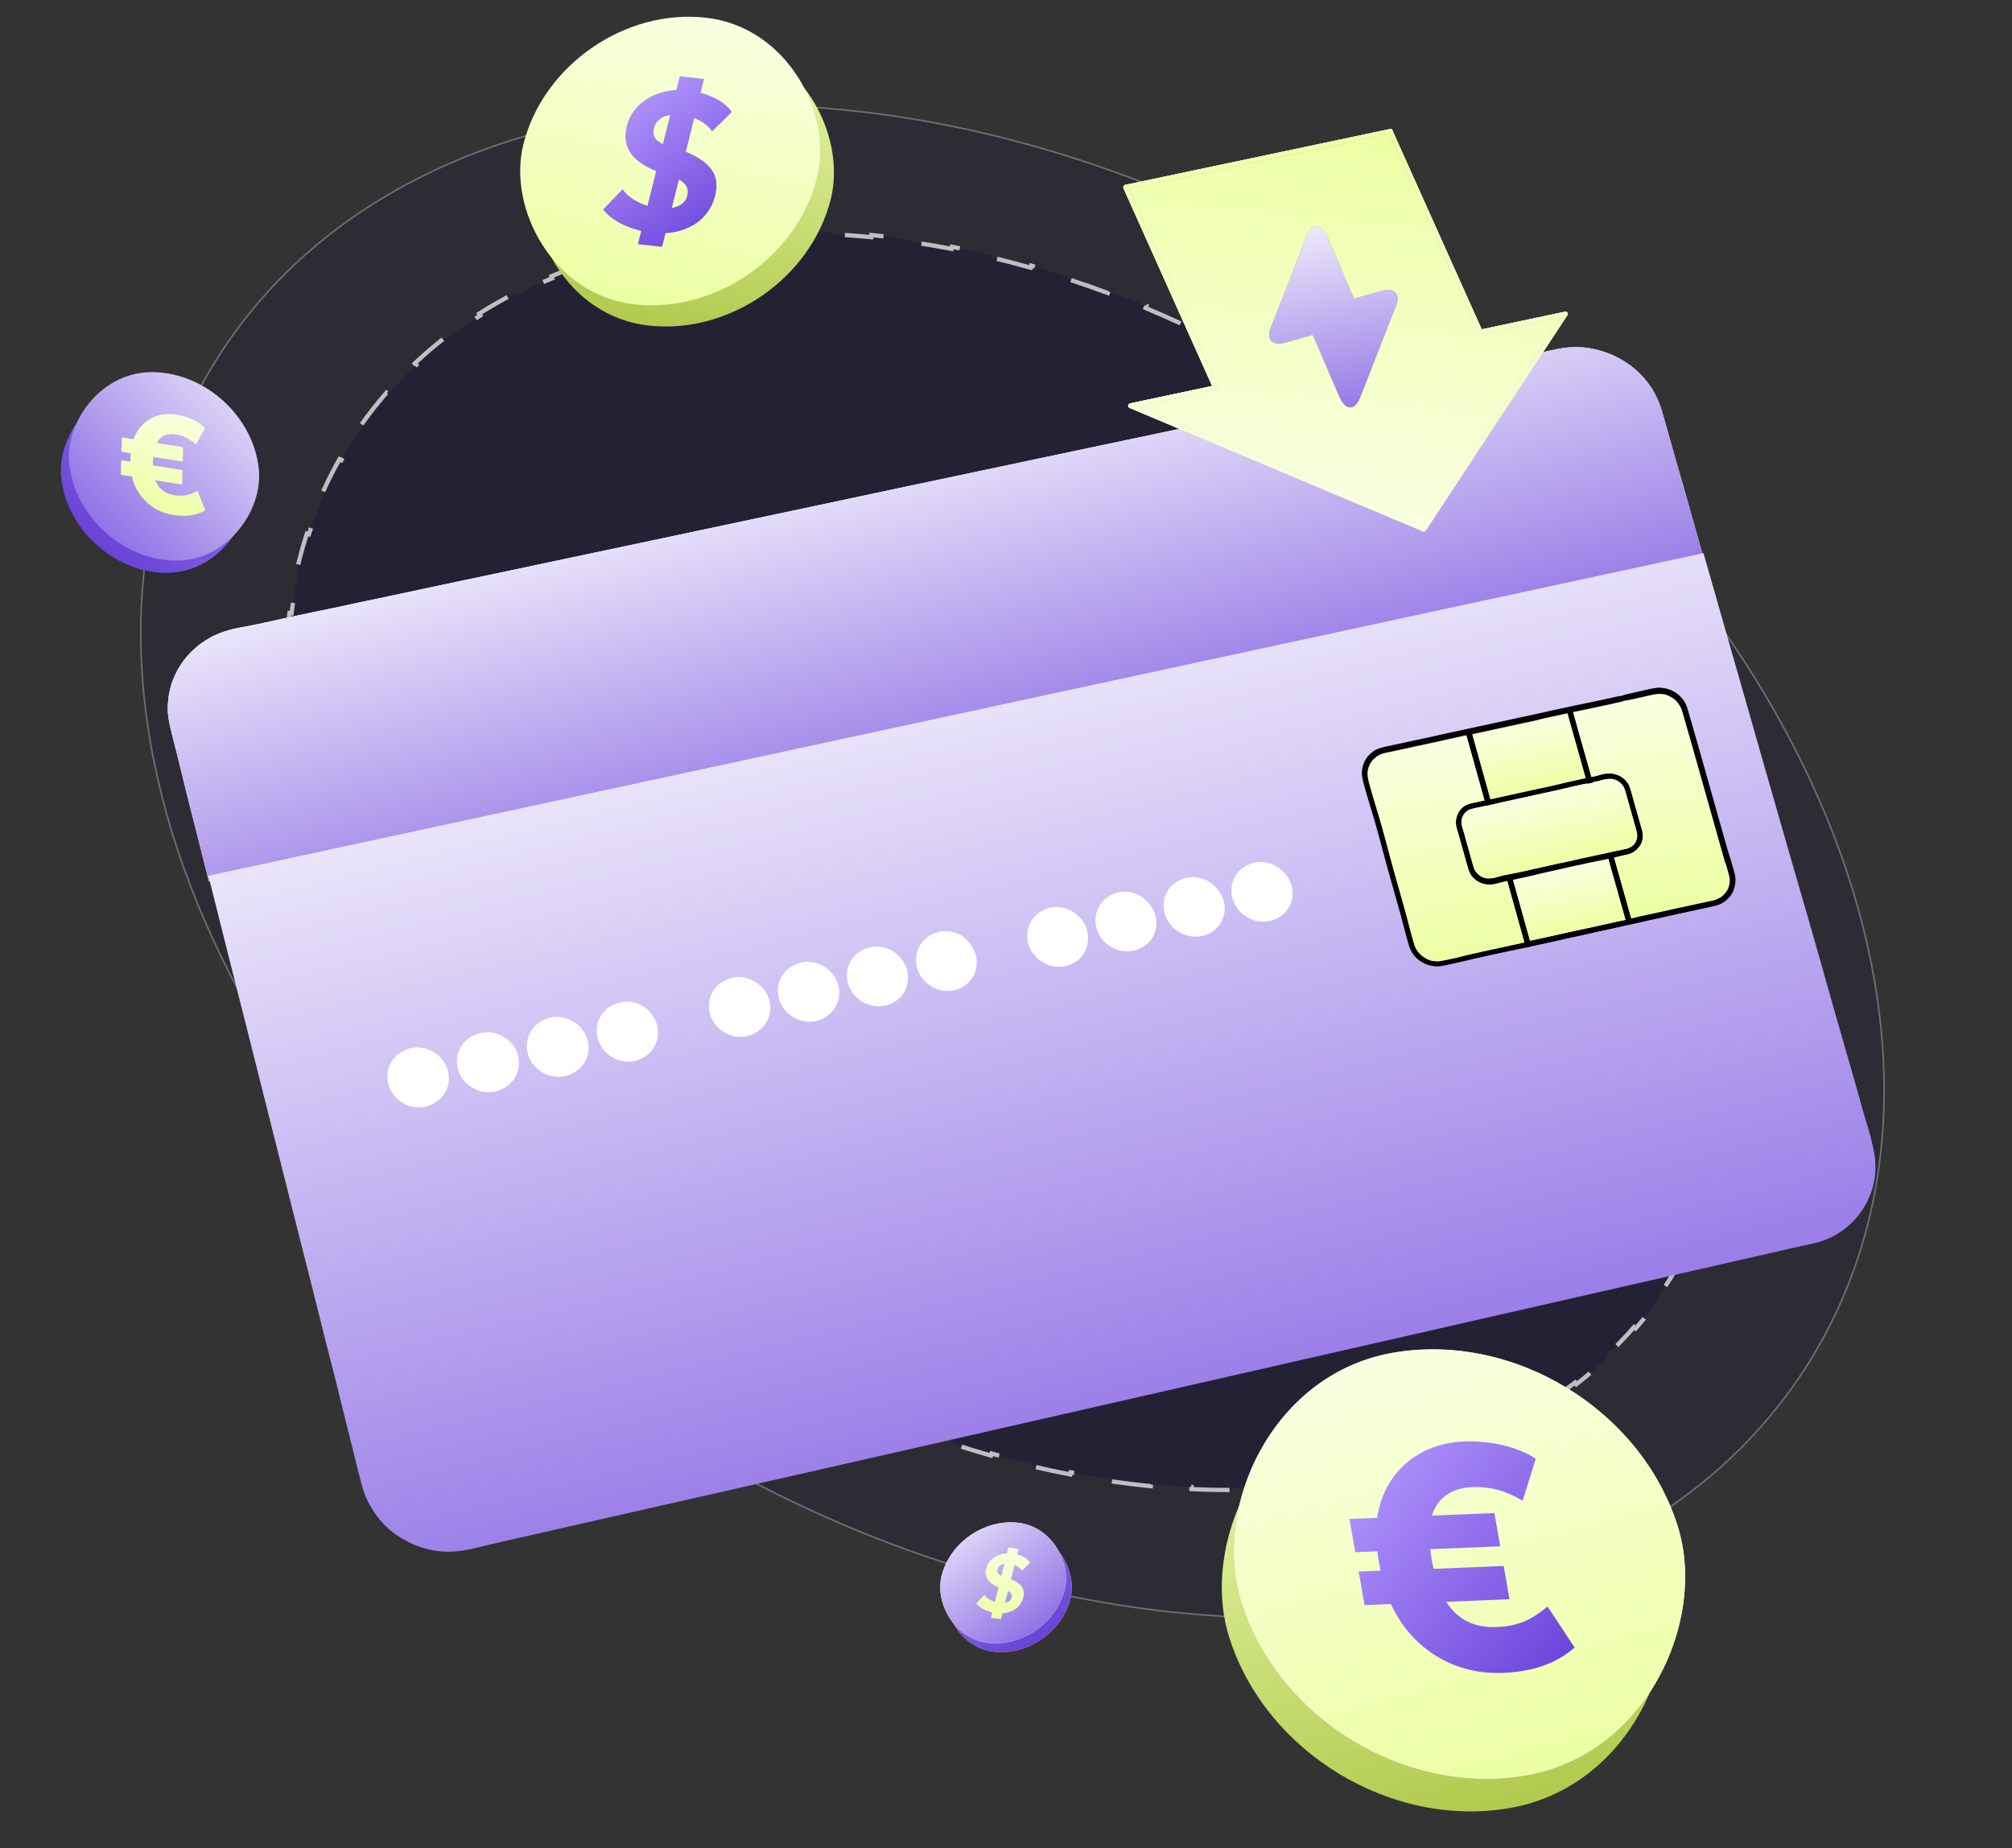 <?xml version="1.0" encoding="UTF-8"?> <svg xmlns="http://www.w3.org/2000/svg" width="626" height="575" viewBox="0 0 626 575" fill="none"><rect x="0" y="0" width="626" height="575" fill="#333333" stroke="none"/><path opacity="0.3" d="M426.199 92.513C494.505 135.795 543.88 194.629 568.5 254.75C593.119 314.872 592.976 376.261 562.288 424.692C531.6 473.123 476.152 499.467 411.274 502.879C346.396 506.291 272.112 486.768 203.806 443.486C135.501 400.204 86.125 341.371 61.505 281.249C36.886 221.127 37.029 159.739 67.717 111.308C98.405 62.877 153.854 36.533 218.732 33.12C283.609 29.709 357.893 49.232 426.199 92.513Z" fill="#211D37" stroke="white" stroke-width="0.5"></path><path opacity="0.7" d="M412.512 125.049C416.06 127.389 419.544 129.78 422.962 132.218L422.575 132.762C426.028 135.225 429.415 137.738 432.733 140.296L433.139 139.768C436.506 142.364 439.802 145.007 443.028 147.694L442.602 148.205C445.863 150.92 449.05 153.68 452.162 156.482L452.607 155.988C455.767 158.833 458.852 161.719 461.857 164.645L461.394 165.123C464.434 168.084 467.395 171.084 470.273 174.121L470.755 173.665C473.681 176.752 476.523 179.876 479.279 183.034L478.778 183.471C481.569 186.67 484.273 189.904 486.886 193.167L487.406 192.75C490.069 196.076 492.637 199.435 495.112 202.82L494.577 203.213C497.086 206.645 499.498 210.105 501.809 213.589L502.362 213.222C504.719 216.773 506.974 220.347 509.122 223.943L508.55 224.286C510.73 227.935 512.801 231.605 514.761 235.29L515.347 234.977C517.348 238.739 519.234 242.516 521.003 246.305L520.401 246.587C522.201 250.442 523.879 254.308 525.433 258.18L526.049 257.932C527.639 261.894 529.101 265.863 530.43 269.832L529.8 270.043C531.151 274.076 532.365 278.108 533.44 282.134L534.082 281.962C535.182 286.08 536.137 290.191 536.944 294.29L536.291 294.42C537.113 298.596 537.781 302.757 538.293 306.897L538.954 306.815C539.477 311.046 539.837 315.255 540.031 319.436L539.366 319.468C539.562 323.704 539.588 327.909 539.44 332.077L540.106 332.102L540.107 332.101C539.956 336.353 539.622 340.567 539.106 344.734L538.446 344.653C537.927 348.844 537.222 352.988 536.327 357.074L536.978 357.216C536.072 361.353 534.971 365.433 533.674 369.448L533.675 369.448L533.041 369.243C531.749 373.239 530.26 377.169 528.572 381.025L529.182 381.291C527.495 385.143 525.61 388.922 523.522 392.619L522.942 392.292C521.911 394.117 520.831 395.923 519.701 397.707C518.57 399.491 517.399 401.239 516.188 402.951L516.732 403.335C514.281 406.801 511.669 410.12 508.906 413.29L508.404 412.853C505.638 416.026 502.721 419.05 499.659 421.925L500.115 422.409C497.039 425.297 493.82 428.034 490.466 430.62L490.059 430.093C486.746 432.647 483.301 435.054 479.732 437.313L480.088 437.875C476.54 440.12 472.872 442.222 469.092 444.174L468.785 443.582C465.08 445.496 461.266 447.269 457.352 448.9L457.607 449.514C453.744 451.124 449.784 452.596 445.735 453.93L445.527 453.298C441.564 454.603 437.516 455.776 433.39 456.815L433.551 457.461C429.5 458.482 425.374 459.373 421.181 460.138L421.062 459.484C416.963 460.232 412.798 460.855 408.575 461.356L408.654 462.015C404.497 462.508 400.285 462.881 396.022 463.135L395.983 462.473C391.818 462.721 387.606 462.855 383.351 462.874L383.354 463.537C379.173 463.556 374.951 463.464 370.695 463.261L370.728 462.598C366.559 462.399 362.356 462.094 358.125 461.681L358.06 462.344C353.891 461.937 349.696 461.424 345.479 460.81L345.574 460.154C341.437 459.551 337.278 458.848 333.103 458.045L332.978 458.696C328.86 457.903 324.726 457.016 320.581 456.028L320.736 455.38C316.668 454.411 312.59 453.347 308.505 452.189L308.324 452.828C304.292 451.685 300.254 450.449 296.213 449.122L296.419 448.492C292.444 447.186 288.467 445.79 284.491 444.305L284.257 444.928C280.327 443.46 276.4 441.902 272.478 440.259L272.735 439.648C268.873 438.03 265.015 436.327 261.167 434.539L260.888 435.14C257.082 433.371 253.284 431.519 249.499 429.583L249.802 428.991C246.072 427.083 242.354 425.094 238.652 423.023L238.326 423.604C234.662 421.555 231.012 419.426 227.381 417.217L227.728 416.649C225.928 415.553 224.131 414.437 222.34 413.302C220.549 412.167 218.773 411.019 217.013 409.859L216.647 410.415C213.099 408.075 209.615 405.684 206.197 403.246L206.584 402.704C203.131 400.24 199.744 397.728 196.426 395.17L196.02 395.696C192.653 393.1 189.357 390.457 186.131 387.77L186.557 387.261C183.297 384.545 180.109 381.785 176.997 378.983L176.552 379.476C173.392 376.631 170.307 373.745 167.302 370.819L167.766 370.342C164.725 367.381 161.765 364.381 158.886 361.344L158.404 361.799C155.478 358.712 152.636 355.588 149.88 352.43L150.382 351.995C147.59 348.796 144.886 345.562 142.273 342.298L141.753 342.714C139.09 339.388 136.522 336.029 134.047 332.644L134.583 332.253C132.073 328.82 129.662 325.36 127.35 321.876L126.797 322.243C124.44 318.691 122.185 315.117 120.037 311.521L120.61 311.18C118.43 307.53 116.358 303.861 114.398 300.176L113.812 300.487C111.811 296.726 109.925 292.948 108.156 289.159L108.758 288.879C106.958 285.024 105.281 281.158 103.727 277.286L103.11 277.532C101.52 273.57 100.058 269.601 98.729 265.632L99.359 265.422C98.009 261.39 96.794 257.358 95.719 253.332L95.077 253.503C93.978 249.385 93.022 245.273 92.215 241.174L92.869 241.045C92.047 236.87 91.378 232.709 90.867 228.568L90.205 228.649C89.682 224.419 89.322 220.209 89.128 216.028L89.794 215.998C89.597 211.762 89.571 207.556 89.719 203.389L89.052 203.363C89.204 199.111 89.537 194.897 90.053 190.73L90.714 190.812C91.232 186.621 91.937 182.478 92.832 178.391L92.181 178.248C93.087 174.111 94.188 170.031 95.485 166.016L96.119 166.222C97.41 162.227 98.899 158.297 100.588 154.441L99.977 154.173C101.664 150.321 103.549 146.542 105.637 142.845L106.217 143.174C107.248 141.348 108.328 139.543 109.459 137.759C110.589 135.974 111.761 134.226 112.971 132.515L112.427 132.129C114.878 128.663 117.49 125.344 120.253 122.174L120.755 122.613C123.521 119.44 126.439 116.415 129.5 113.541L129.044 113.055C132.12 110.168 135.339 107.43 138.693 104.844L139.101 105.373C142.413 102.818 145.859 100.411 149.427 98.153L149.071 97.589C152.619 95.344 156.287 93.243 160.067 91.29L160.068 91.291L160.375 91.883C164.08 89.969 167.894 88.197 171.808 86.566L171.552 85.95C175.415 84.34 179.375 82.868 183.424 81.534L183.633 82.168C187.595 80.863 191.643 79.69 195.77 78.65L195.608 78.003C199.659 76.982 203.785 76.091 207.978 75.326L208.097 75.981C212.197 75.234 216.361 74.61 220.584 74.109L220.505 73.449C224.662 72.956 228.875 72.583 233.137 72.329L233.177 72.992C237.341 72.744 241.554 72.61 245.808 72.591L245.805 71.927C249.986 71.908 254.208 72 258.464 72.203L258.431 72.867C262.601 73.066 266.804 73.372 271.034 73.785L271.099 73.121C275.268 73.527 279.463 74.04 283.68 74.654L283.585 75.312C287.722 75.914 291.881 76.617 296.056 77.421L296.182 76.768C300.299 77.561 304.433 78.448 308.578 79.436L308.424 80.085C312.491 81.054 316.569 82.118 320.654 83.276L320.835 82.636C324.867 83.779 328.905 85.015 332.946 86.343L332.74 86.974C336.716 88.28 340.693 89.676 344.668 91.161L344.902 90.537C348.832 92.005 352.759 93.562 356.681 95.205L356.424 95.818C360.287 97.436 364.144 99.138 367.992 100.927L368.271 100.324C372.077 102.094 375.875 103.945 379.66 105.881L379.357 106.474C383.087 108.382 386.805 110.372 390.508 112.442L390.833 111.86C394.497 113.91 398.147 116.038 401.778 118.247L401.431 118.817C403.232 119.913 405.028 121.028 406.819 122.163C408.611 123.298 410.387 124.446 412.146 125.607L412.512 125.049Z" fill="#211D37" stroke="white" stroke-width="1.334" stroke-dasharray="12.67 12.67"></path><path d="M530.127 173.868L64.996 274.22C63.968 270.127 62.924 265.974 61.896 261.88L60.785 257.493C59.525 252.575 58.281 247.717 57.096 242.841L56.251 239.395C55.456 236.125 54.644 232.797 53.773 229.485L53.69 229.19C53.167 227.114 52.629 224.979 52.358 222.895C52.203 221.669 52.165 220.409 52.245 219.115C52.29 218.15 52.411 217.226 52.531 216.303C52.711 215.363 52.89 214.423 53.145 213.525C53.4 212.627 53.714 211.713 54.103 210.84C54.492 209.968 54.882 209.096 55.346 208.266C55.811 207.436 56.351 206.648 56.891 205.861C57.431 205.073 58.047 204.328 58.679 203.641C59.311 202.954 60.002 202.251 60.727 201.666C61.434 201.021 62.217 200.419 62.958 199.893C63.699 199.366 64.574 198.865 65.39 198.38C66.207 197.896 67.115 197.513 67.965 197.146C68.932 196.746 70.033 196.372 71.151 196.056L71.563 195.94C73.27 195.459 75.026 195.154 76.782 194.849L78.287 194.551C80.749 194.047 83.212 193.543 85.599 192.997L87.927 192.467C90.978 191.797 94.046 191.185 97.038 190.532L99.442 190.044C103.408 189.243 107.359 188.382 111.309 187.522L114.789 186.794C119.579 185.76 124.387 184.785 129.236 183.735L134.027 182.701C142.356 180.922 150.761 179.187 159.09 177.408L203.156 168.089C223.663 163.764 244.154 159.381 264.661 155.056L273.108 153.245C290.8 149.524 308.475 145.745 326.167 142.024L342.178 138.65C357.348 135.45 372.518 132.25 387.689 129.05L396.43 127.156C406.322 125.063 416.214 122.971 426.107 120.879L433.377 119.4C439.924 118.061 446.454 116.663 452.985 115.266L456.464 114.538C460.415 113.678 464.365 112.817 468.332 112.016L470.559 111.578C472.963 111.09 475.484 110.57 477.93 110.007L479.728 109.626C481.334 109.237 483.015 108.89 484.637 108.559C486.141 108.262 487.309 108.123 488.435 108.059C489.367 107.987 490.316 107.973 491.282 108.018C492.248 108.063 493.213 108.109 494.154 108.288C495.404 108.444 496.63 108.733 497.872 109.082C499.399 109.54 500.883 110.074 502.343 110.743C504.028 111.538 505.721 112.585 507.238 113.682C508.528 114.652 509.717 115.714 510.805 116.868C511.692 117.761 512.495 118.805 513.223 119.807C513.749 120.548 514.309 121.407 514.735 122.24C515.236 123.115 515.603 123.964 515.969 124.814C516.719 126.572 517.251 128.455 517.782 130.338C518.579 133.162 519.376 135.987 520.173 138.812C521.268 142.696 522.364 146.579 523.519 150.447L530.127 173.868Z" fill="#7A66E5"></path><path d="M530.127 173.868L64.996 274.22C63.968 270.127 62.924 265.974 61.896 261.88L60.785 257.493C59.525 252.575 58.281 247.717 57.096 242.841L56.251 239.395C55.456 236.125 54.644 232.797 53.773 229.485L53.69 229.19C53.167 227.114 52.629 224.979 52.358 222.895C52.203 221.669 52.165 220.409 52.245 219.115C52.29 218.15 52.411 217.226 52.531 216.303C52.711 215.363 52.89 214.423 53.145 213.525C53.4 212.627 53.714 211.713 54.103 210.84C54.492 209.968 54.882 209.096 55.346 208.266C55.811 207.436 56.351 206.648 56.891 205.861C57.431 205.073 58.047 204.328 58.679 203.641C59.311 202.954 60.002 202.251 60.727 201.666C61.434 201.021 62.217 200.419 62.958 199.893C63.699 199.366 64.574 198.865 65.39 198.38C66.207 197.896 67.115 197.513 67.965 197.146C68.932 196.746 70.033 196.372 71.151 196.056L71.563 195.94C73.27 195.459 75.026 195.154 76.782 194.849L78.287 194.551C80.749 194.047 83.212 193.543 85.599 192.997L87.927 192.467C90.978 191.797 94.046 191.185 97.038 190.532L99.442 190.044C103.408 189.243 107.359 188.382 111.309 187.522L114.789 186.794C119.579 185.76 124.387 184.785 129.236 183.735L134.027 182.701C142.356 180.922 150.761 179.187 159.09 177.408L203.156 168.089C223.663 163.764 244.154 159.381 264.661 155.056L273.108 153.245C290.8 149.524 308.475 145.745 326.167 142.024L342.178 138.65C357.348 135.45 372.518 132.25 387.689 129.05L396.43 127.156C406.322 125.063 416.214 122.971 426.107 120.879L433.377 119.4C439.924 118.061 446.454 116.663 452.985 115.266L456.464 114.538C460.415 113.678 464.365 112.817 468.332 112.016L470.559 111.578C472.963 111.09 475.484 110.57 477.93 110.007L479.728 109.626C481.334 109.237 483.015 108.89 484.637 108.559C486.141 108.262 487.309 108.123 488.435 108.059C489.367 107.987 490.316 107.973 491.282 108.018C492.248 108.063 493.213 108.109 494.154 108.288C495.404 108.444 496.63 108.733 497.872 109.082C499.399 109.54 500.883 110.074 502.343 110.743C504.028 111.538 505.721 112.585 507.238 113.682C508.528 114.652 509.717 115.714 510.805 116.868C511.692 117.761 512.495 118.805 513.223 119.807C513.749 120.548 514.309 121.407 514.735 122.24C515.236 123.115 515.603 123.964 515.969 124.814C516.719 126.572 517.251 128.455 517.782 130.338C518.579 133.162 519.376 135.987 520.173 138.812C521.268 142.696 522.364 146.579 523.519 150.447L530.127 173.868Z" fill="url(#paint0_linear_2979_13448)"></path><path d="M530.127 173.868L64.996 274.22C63.968 270.127 62.924 265.974 61.896 261.88L60.785 257.493C59.525 252.575 58.281 247.717 57.096 242.841L56.251 239.395C55.456 236.125 54.644 232.797 53.773 229.485L53.69 229.19C53.167 227.114 52.629 224.979 52.358 222.895C52.203 221.669 52.165 220.409 52.245 219.115C52.29 218.15 52.411 217.226 52.531 216.303C52.711 215.363 52.89 214.423 53.145 213.525C53.4 212.627 53.714 211.713 54.103 210.84C54.492 209.968 54.882 209.096 55.346 208.266C55.811 207.436 56.351 206.648 56.891 205.861C57.431 205.073 58.047 204.328 58.679 203.641C59.311 202.954 60.002 202.251 60.727 201.666C61.434 201.021 62.217 200.419 62.958 199.893C63.699 199.366 64.574 198.865 65.39 198.38C66.207 197.896 67.115 197.513 67.965 197.146C68.932 196.746 70.033 196.372 71.151 196.056L71.563 195.94C73.27 195.459 75.026 195.154 76.782 194.849L78.287 194.551C80.749 194.047 83.212 193.543 85.599 192.997L87.927 192.467C90.978 191.797 94.046 191.185 97.038 190.532L99.442 190.044C103.408 189.243 107.359 188.382 111.309 187.522L114.789 186.794C119.579 185.76 124.387 184.785 129.236 183.735L134.027 182.701C142.356 180.922 150.761 179.187 159.09 177.408L203.156 168.089C223.663 163.764 244.154 159.381 264.661 155.056L273.108 153.245C290.8 149.524 308.475 145.745 326.167 142.024L342.178 138.65C357.348 135.45 372.518 132.25 387.689 129.05L396.43 127.156C406.322 125.063 416.214 122.971 426.107 120.879L433.377 119.4C439.924 118.061 446.454 116.663 452.985 115.266L456.464 114.538C460.415 113.678 464.365 112.817 468.332 112.016L470.559 111.578C472.963 111.09 475.484 110.57 477.93 110.007L479.728 109.626C481.334 109.237 483.015 108.89 484.637 108.559C486.141 108.262 487.309 108.123 488.435 108.059C489.367 107.987 490.316 107.973 491.282 108.018C492.248 108.063 493.213 108.109 494.154 108.288C495.404 108.444 496.63 108.733 497.872 109.082C499.399 109.54 500.883 110.074 502.343 110.743C504.028 111.538 505.721 112.585 507.238 113.682C508.528 114.652 509.717 115.714 510.805 116.868C511.692 117.761 512.495 118.805 513.223 119.807C513.749 120.548 514.309 121.407 514.735 122.24C515.236 123.115 515.603 123.964 515.969 124.814C516.719 126.572 517.251 128.455 517.782 130.338C518.579 133.162 519.376 135.987 520.173 138.812C521.268 142.696 522.364 146.579 523.519 150.447L530.127 173.868Z" fill="url(#paint1_linear_2979_13448)"></path><path d="M581.088 350.425L580.531 348.676C579.791 346.28 579.17 343.851 578.472 341.379L577.858 339.202C576.762 335.318 575.666 331.434 574.512 327.567L573.549 324.154C571.73 317.933 569.97 311.695 568.21 305.457L566.019 297.69C563.861 290.039 561.66 282.465 559.443 274.831L557.309 267.492C554.826 258.917 552.418 250.384 549.936 241.809L530.01 172.084L64.821 272.453C65.609 275.471 66.321 278.446 67.092 281.405L68.949 288.886C71.171 297.662 73.376 306.379 75.597 315.155L90.37 373.819C92.219 381.048 94.009 388.294 95.858 395.523L96.952 399.852C98.502 406.021 100.052 412.191 101.602 418.361L102.813 423.102C104.023 427.843 105.251 432.643 106.402 437.4L107.314 441.082C108.093 444.293 108.93 447.487 109.726 450.757L110.165 452.539C110.654 454.498 111.143 456.456 111.616 458.356L111.815 459.062C112.121 460.373 112.444 461.743 112.885 463.08C113.234 464.316 113.7 465.518 114.267 466.629C114.776 467.756 115.419 468.909 116.104 469.986C116.99 471.325 117.918 472.587 119.006 473.742C120.295 475.157 121.727 476.405 123.302 477.485C124.878 478.565 126.554 479.554 128.298 480.332C130.043 481.11 131.855 481.679 133.693 482.114C135.59 482.531 137.495 482.756 139.335 482.745C141.115 482.751 142.98 482.606 145.031 482.218C146.964 481.864 148.981 481.358 150.881 480.886C151.469 480.719 152.074 480.612 152.663 480.446C155.033 479.841 157.496 479.337 159.824 478.807L162.211 478.261C165.262 477.59 168.238 476.878 171.289 476.208L173.676 475.661C176.786 474.975 179.879 474.229 182.989 473.542L185.14 473.062C190.578 471.846 195.941 470.587 201.379 469.37L208.128 467.847C216.97 465.861 225.796 463.816 234.638 461.829L242.64 460.016C253.81 457.5 264.964 454.925 276.134 452.409L543.804 391.439C546.796 390.785 549.831 390.056 552.823 389.403L554.605 388.963C556.874 388.45 559.144 387.937 561.413 387.424L561.9 387.35C562.682 387.193 563.522 387.019 564.287 386.803C565.363 386.563 566.246 386.314 567.053 386.023C567.919 385.715 568.828 385.332 569.677 384.965C570.51 384.54 571.402 384.097 572.143 383.571C572.942 383.027 573.742 382.484 574.466 381.899C575.19 381.313 575.898 380.669 576.589 379.966C577.179 379.354 577.811 378.668 578.309 377.956C578.351 377.88 578.41 377.864 578.452 377.788C579.009 377.059 579.549 376.272 580.073 375.425C580.538 374.595 581.002 373.765 581.391 372.893C581.781 372.021 582.111 371.165 582.425 370.251C582.68 369.353 582.935 368.455 583.114 367.515C583.294 366.575 583.414 365.651 583.46 364.686C583.521 363.779 583.55 362.754 583.477 361.822C583.464 360.873 583.375 359.881 583.185 358.982C583.003 357.89 582.747 356.755 582.374 355.208C582.06 353.645 581.536 352.014 581.088 350.425ZM139.133 333.187C139.722 335.499 139.31 338.093 138.035 340.104C136.887 341.89 134.985 343.252 132.866 343.85C132.631 343.916 132.454 343.966 132.219 344.033C129.874 344.503 127.398 344.059 125.344 342.859C123.274 341.601 121.744 339.555 121.155 337.243C120.566 334.932 120.978 332.338 122.253 330.326C123.544 328.374 125.666 326.886 128.069 326.398C130.414 325.927 132.89 326.372 134.961 327.63C137.031 328.889 138.561 330.935 139.133 333.187ZM160.801 328.472C161.39 330.784 160.978 333.377 159.703 335.389C158.555 337.174 156.652 338.537 154.534 339.134C154.357 339.184 154.122 339.251 153.887 339.317C151.542 339.788 149.066 339.343 147.054 338.068C144.984 336.81 143.454 334.764 142.881 332.511C142.293 330.199 142.705 327.606 143.979 325.594C145.212 323.658 147.392 322.154 149.737 321.683C152.082 321.212 154.558 321.657 156.57 322.931C158.682 324.114 160.212 326.16 160.801 328.472ZM182.575 327.284C182.403 328.476 181.962 329.617 181.354 330.615C180.206 332.4 178.303 333.762 176.185 334.36C176.008 334.41 175.773 334.476 175.538 334.543C173.252 334.997 170.717 334.569 168.705 333.294C166.635 332.036 165.105 329.99 164.533 327.737C163.944 325.425 164.356 322.831 165.631 320.82C166.863 318.884 169.043 317.379 171.388 316.908C173.674 316.454 176.209 316.882 178.221 318.157C180.291 319.415 181.821 321.461 182.393 323.714C182.709 324.832 182.805 326.076 182.575 327.284ZM204.044 318.94C204.633 321.251 204.221 323.845 202.93 325.798C201.782 327.583 199.879 328.946 197.761 329.543C197.525 329.61 197.349 329.66 197.113 329.726C194.827 330.18 192.351 329.735 190.281 328.477C188.211 327.219 186.68 325.173 186.108 322.92C185.52 320.609 185.931 318.015 187.206 316.003C188.439 314.067 190.619 312.563 192.964 312.092C195.25 311.637 197.726 312.082 199.796 313.341C201.942 314.641 203.472 316.687 204.044 318.94ZM239.157 314.815C238.985 316.007 238.544 317.148 237.936 318.145C236.788 319.93 234.944 321.276 232.826 321.874C232.59 321.94 232.414 321.99 232.162 321.998C229.876 322.452 227.4 322.007 225.346 320.808C223.276 319.549 221.745 317.504 221.173 315.251C220.585 312.939 220.997 310.345 222.213 308.35C223.445 306.414 225.625 304.91 227.97 304.439C230.256 303.984 232.732 304.429 234.803 305.688C236.873 306.946 238.403 308.992 238.975 311.245C239.307 312.422 239.329 313.623 239.157 314.815ZM260.45 306.52C261.039 308.832 260.627 311.426 259.394 313.362C258.246 315.147 256.402 316.493 254.284 317.091C254.048 317.157 253.872 317.207 253.636 317.273C251.351 317.728 248.874 317.283 246.863 316.008C244.793 314.749 243.279 312.762 242.707 310.51C242.118 308.198 242.471 305.621 243.746 303.609C244.979 301.673 247.176 300.227 249.504 299.698C251.79 299.243 254.266 299.688 256.277 300.963C258.364 302.28 259.878 304.267 260.45 306.52ZM281.866 301.812C282.454 304.124 282.101 306.701 280.81 308.654C279.662 310.439 277.818 311.785 275.7 312.383C275.464 312.449 275.288 312.499 275.052 312.565C272.766 313.02 270.29 312.575 268.279 311.3C266.208 310.042 264.695 308.054 264.123 305.802C263.534 303.49 263.887 300.913 265.162 298.901C266.394 296.965 268.516 295.477 270.861 295.006C273.147 294.552 275.623 294.997 277.634 296.272C279.78 297.572 281.294 299.559 281.866 301.812ZM303.239 297.18C303.828 299.491 303.458 302.01 302.242 304.005C301.153 305.773 299.25 307.136 297.132 307.734C296.896 307.8 296.72 307.85 296.485 307.916C294.199 308.371 291.722 307.926 289.711 306.651C287.641 305.392 286.127 303.405 285.555 301.153C284.966 298.841 285.319 296.264 286.552 294.328C287.784 292.392 289.906 290.904 292.251 290.433C294.537 289.978 297.013 290.423 299.024 291.698C301.137 292.881 302.651 294.868 303.239 297.18C303.223 297.121 303.223 297.121 303.239 297.18ZM337.859 289.509C338.448 291.82 338.095 294.398 336.862 296.334C335.773 298.102 333.87 299.465 331.811 300.046C331.575 300.112 331.399 300.162 331.163 300.229C328.877 300.683 326.401 300.238 324.39 298.963C322.378 297.688 320.865 295.701 320.234 293.465C319.645 291.153 319.998 288.576 321.231 286.64C322.463 284.704 324.585 283.216 326.93 282.745C329.216 282.291 331.633 282.752 333.703 284.011C335.715 285.286 337.228 287.273 337.859 289.509ZM359.098 284.851C359.687 287.162 359.318 289.681 358.102 291.676C357.012 293.444 355.11 294.807 353.05 295.388C352.815 295.454 352.579 295.521 352.386 295.512C350.1 295.966 347.683 295.505 345.612 294.246C343.542 292.988 342.087 290.984 341.473 288.807C340.884 286.495 341.237 283.918 342.47 281.982C343.703 280.046 345.841 278.617 348.169 278.087C350.455 277.633 352.872 278.094 354.942 279.352C356.954 280.627 358.468 282.614 359.098 284.851ZM380.279 280.209C380.867 282.521 380.498 285.039 379.341 287.017C378.251 288.786 376.349 290.149 374.289 290.73C374.054 290.796 373.818 290.863 373.625 290.854C371.339 291.308 368.922 290.846 366.852 289.588C364.84 288.313 363.327 286.326 362.712 284.149C362.124 281.837 362.476 279.26 363.709 277.324C364.942 275.388 367.08 273.959 369.425 273.488C371.652 273.05 374.128 273.495 376.139 274.77C378.193 275.969 379.648 277.973 380.279 280.209ZM401.384 275.525C401.972 277.837 401.662 280.339 400.446 282.334C399.356 284.102 397.513 285.448 395.394 286.046C395.159 286.112 394.923 286.179 394.747 286.229C392.52 286.666 390.043 286.221 388.032 284.947C386.02 283.672 384.507 281.685 383.893 279.507C383.304 277.196 383.615 274.694 384.831 272.699C386.063 270.763 388.185 269.275 390.529 268.804C392.757 268.366 395.233 268.811 397.244 270.086C399.315 271.344 400.828 273.331 401.384 275.525ZM538.527 268.026C538.776 268.909 539.025 269.792 539.258 270.616C539.474 271.381 539.673 272.087 539.754 272.826C539.861 273.431 539.851 274.069 539.782 274.724C539.721 275.186 539.602 275.664 539.483 276.143C539.364 276.621 539.169 277.057 538.975 277.493C538.78 277.929 538.51 278.323 538.24 278.717C537.97 279.111 537.624 279.462 537.262 279.755C536.917 280.107 536.554 280.4 536.117 280.65C535.679 280.901 535.301 281.134 534.846 281.326C534.569 281.468 534.275 281.551 533.922 281.651C533.804 281.684 533.627 281.734 533.51 281.767C533.156 281.866 532.787 281.907 532.493 281.99L532.257 282.057C531.24 282.28 530.282 282.487 529.265 282.71L528.483 282.867C526.861 283.198 525.197 283.604 523.516 283.951L521.776 284.315C519.566 284.811 517.414 285.291 515.204 285.788L513.405 286.168C511.489 286.582 509.631 286.979 507.732 287.451C507.185 287.542 506.656 287.691 506.11 287.782C505.698 287.898 505.269 287.956 504.916 288.055L503.487 288.395C499.007 289.405 494.586 290.398 490.148 291.332L487.274 291.953C483.383 292.796 479.567 293.682 475.675 294.526C475.675 294.526 475.675 294.526 475.616 294.543C475.558 294.559 475.499 294.576 475.499 294.576C475.44 294.593 475.322 294.626 475.247 294.583C474.658 294.75 474.112 294.84 473.507 294.947L469.422 295.782C465.825 296.543 462.051 297.353 458.471 298.173C457.454 298.396 456.496 298.603 455.495 298.885C453.596 299.358 451.738 299.755 449.822 300.168C449.04 300.325 448.082 300.532 447.133 300.546C446.688 300.544 446.184 300.559 445.705 300.44C445.244 300.38 444.765 300.261 444.346 300.125C443.792 299.964 443.146 299.701 442.618 299.405C442.031 299.126 441.545 298.755 441.043 298.325C440.557 297.954 440.097 297.449 439.771 296.969C439.369 296.447 439.027 295.908 438.802 295.336C438.468 294.604 438.252 293.839 438.07 293.192C437.572 291.427 437.09 289.72 436.651 287.938C436.369 286.938 436.103 285.996 435.88 284.979C435.232 282.684 434.568 280.33 433.904 277.976C433.24 275.623 432.592 273.328 431.928 270.974C431.38 269.032 430.891 267.073 430.36 265.19C429.423 261.643 428.452 257.978 427.414 254.522C427.082 253.345 426.708 252.244 426.376 251.067C425.702 248.906 425.072 246.67 424.424 244.375C423.992 242.845 423.636 241.357 423.725 239.871C423.785 239.409 423.846 238.948 423.965 238.469C424.084 237.991 424.22 237.571 424.414 237.135C424.609 236.699 424.879 236.305 425.133 235.853C425.403 235.459 425.748 235.107 426.035 234.772C426.38 234.421 426.742 234.128 427.105 233.835C427.525 233.526 427.904 233.292 428.358 233.1C429.208 232.733 430.091 232.484 430.99 232.294C431.889 232.104 432.789 231.914 433.747 231.707L434.764 231.484C436.445 231.136 438.184 230.773 439.849 230.367L441.412 230.053C443.446 229.606 445.48 229.159 447.514 228.712L449.724 228.216C451.994 227.702 454.28 227.248 456.549 226.735L456.608 226.718C456.843 226.652 457.095 226.644 457.389 226.561L464.214 225.081C467.148 224.444 470.081 223.807 472.955 223.186L476.67 222.392C480.974 221.432 485.277 220.472 489.656 219.554L493.858 218.686C497.396 217.942 501.111 217.148 504.692 216.329C505.709 216.105 506.726 215.882 507.785 215.583C509.643 215.186 511.483 214.73 513.4 214.317C514.181 214.16 515.139 213.953 516.089 213.939C516.534 213.941 517.038 213.926 517.516 214.045C517.978 214.105 518.456 214.224 518.876 214.36C519.505 214.564 520.075 214.784 520.603 215.08C521.131 215.375 521.676 215.73 522.179 216.16C522.665 216.531 523.066 217.053 523.451 217.516C523.852 218.038 524.195 218.577 524.42 219.149C524.753 219.881 524.952 220.587 525.152 221.293L528.216 231.928C529.295 235.753 530.39 239.637 531.47 243.462L532.682 247.757C533.661 251.229 534.657 254.76 535.637 258.232L536.434 261.057C537.015 263.116 537.613 265.235 538.194 267.294L538.41 268.06L538.527 268.026Z" fill="url(#paint2_linear_2979_13448)"></path><path d="M536.585 261.141L535.788 258.316C534.792 254.786 533.812 251.314 532.833 247.842L531.621 243.546C530.542 239.721 529.446 235.837 528.367 232.012L525.303 221.377C525.103 220.671 524.904 219.965 524.571 219.233C524.287 218.678 524.003 218.123 523.602 217.601C523.2 217.078 522.757 216.632 522.33 216.244C521.844 215.873 521.341 215.443 520.754 215.164C520.226 214.868 519.639 214.589 519.027 214.444C518.607 214.308 518.129 214.189 517.667 214.129C517.205 214.069 516.685 214.025 516.24 214.023C515.29 214.037 514.332 214.244 513.551 214.401C511.634 214.814 509.794 215.27 507.936 215.667C506.919 215.891 505.902 216.114 504.843 216.413C501.262 217.233 497.606 218.01 494.009 218.771L489.807 219.639C485.487 220.54 481.125 221.516 476.821 222.476L473.106 223.27C470.173 223.907 467.24 224.544 464.365 225.165L457.541 226.645C457.305 226.712 457.053 226.719 456.759 226.802L456.7 226.819C454.431 227.332 452.145 227.787 449.875 228.3L447.665 228.796C445.631 229.243 443.597 229.69 441.563 230.137L440 230.451C438.319 230.798 436.596 231.221 434.915 231.568L433.898 231.791C432.998 231.981 432.099 232.172 431.141 232.378C430.3 232.552 429.359 232.818 428.509 233.184C428.055 233.376 427.677 233.61 427.256 233.919C426.893 234.212 426.531 234.505 426.186 234.856C425.84 235.208 425.554 235.543 425.284 235.937C425.014 236.331 424.76 236.783 424.565 237.219C424.371 237.656 424.235 238.075 424.116 238.553C423.997 239.032 423.936 239.493 423.876 239.955C423.787 241.441 424.143 242.929 424.575 244.459C425.223 246.754 425.853 248.99 426.527 251.151C426.859 252.328 427.233 253.43 427.565 254.607C428.62 258.121 429.574 261.727 430.511 265.274C431 267.233 431.532 269.116 432.079 271.058C432.744 273.412 433.391 275.707 434.055 278.061C434.719 280.414 435.367 282.71 436.031 285.063C436.313 286.064 436.579 287.005 436.802 288.022C437.3 289.788 437.723 291.511 438.221 293.276C438.404 293.924 438.619 294.689 438.953 295.42C439.237 295.976 439.579 296.514 439.922 297.053C440.323 297.575 440.767 298.022 441.194 298.409C441.68 298.781 442.166 299.152 442.769 299.49C443.297 299.785 443.884 300.064 444.497 300.209C444.916 300.345 445.395 300.464 445.857 300.525C446.318 300.585 446.839 300.629 447.284 300.63C448.233 300.616 449.191 300.41 449.973 300.253C451.889 299.839 453.789 299.367 455.646 298.97C456.663 298.746 457.68 298.523 458.622 298.257C462.261 297.421 465.976 296.627 469.573 295.866L473.658 295.032C474.263 294.924 474.793 294.775 475.398 294.668C475.515 294.634 475.633 294.601 475.751 294.568C475.751 294.568 475.751 294.568 475.81 294.551C479.701 293.708 483.593 292.864 487.409 291.978L490.283 291.358C494.704 290.364 499.125 289.371 503.622 288.42L505.051 288.081C505.462 287.964 505.891 287.907 506.244 287.807C506.79 287.717 507.32 287.567 507.866 287.477C509.782 287.063 511.64 286.666 513.54 286.194L515.338 285.813C517.549 285.317 519.7 284.837 521.911 284.34L523.651 283.976C525.332 283.629 526.937 283.24 528.618 282.893L529.4 282.736C530.417 282.512 531.375 282.305 532.392 282.082L532.627 282.016C532.997 281.975 533.291 281.892 533.644 281.792C533.762 281.759 533.938 281.709 534.056 281.676C534.409 281.576 534.703 281.493 534.981 281.352C535.435 281.16 535.83 280.985 536.251 280.675C536.689 280.425 537.051 280.132 537.397 279.781C537.759 279.488 538.088 279.077 538.374 278.742C538.644 278.349 538.914 277.955 539.109 277.519C539.304 277.082 539.498 276.646 539.617 276.168C539.737 275.69 539.856 275.211 539.916 274.75C539.985 274.095 539.996 273.456 539.889 272.851C539.807 272.112 539.608 271.406 539.392 270.641C539.143 269.758 538.894 268.876 538.662 268.052L538.479 267.404C537.764 265.319 537.166 263.201 536.585 261.141ZM536.88 268.491C537.129 269.374 537.378 270.256 537.643 271.198C537.826 271.845 537.992 272.434 538.099 273.039C538.173 273.526 538.188 274.03 538.145 274.551C538.127 274.937 538.033 275.281 537.939 275.625C537.846 275.969 537.694 276.33 537.541 276.69C537.389 277.051 537.161 277.369 536.917 277.629C536.689 277.947 536.444 278.207 536.2 278.466C535.955 278.726 535.636 278.943 535.316 279.161C534.996 279.378 534.659 279.536 534.323 279.695C533.986 279.853 533.633 279.953 533.221 280.069C532.927 280.152 532.558 280.193 532.263 280.276L532.028 280.342C531.011 280.566 530.053 280.772 529.036 280.996L528.254 281.153C526.632 281.483 524.968 281.889 523.287 282.237L521.547 282.6C519.337 283.097 517.185 283.577 514.974 284.074L513.176 284.454C511.259 284.868 509.343 285.281 507.443 285.754C506.897 285.844 506.309 286.01 505.763 286.101C505.409 286.2 505.04 286.241 504.687 286.341L503.182 286.638C498.761 287.631 494.34 288.625 489.903 289.559L487.028 290.179C483.33 291.032 479.674 291.809 475.959 292.603C475.413 292.694 474.824 292.86 474.278 292.951C473.925 293.05 473.614 293.074 473.261 293.174L469.193 294.068C465.596 294.828 461.822 295.639 458.183 296.475C457.166 296.699 456.149 296.922 455.207 297.188C453.307 297.66 451.467 298.116 449.534 298.471C448.634 298.661 447.912 298.801 447.156 298.824C446.769 298.806 446.383 298.788 446.056 298.753C445.669 298.735 445.325 298.641 444.906 298.506C444.411 298.328 443.916 298.15 443.522 297.88C443.069 297.626 442.676 297.356 442.265 297.027C441.855 296.698 441.562 296.336 441.194 295.932C440.884 295.511 440.634 295.073 440.383 294.636C440.083 294.022 439.9 293.374 439.718 292.727C439.22 290.962 438.738 289.255 438.316 287.532C438.033 286.531 437.768 285.59 437.544 284.573C436.897 282.278 436.233 279.924 435.569 277.57C434.904 275.216 434.257 272.921 433.593 270.567C433.045 268.625 432.572 266.726 432.025 264.784C431.087 261.236 430.117 257.571 429.062 254.057C428.73 252.88 428.355 251.779 428.023 250.602C427.35 248.441 426.719 246.205 426.088 243.969C425.69 242.556 425.384 241.245 425.48 240.011C425.498 239.625 425.592 239.281 425.669 238.878C425.762 238.534 425.898 238.114 426.067 237.812C426.219 237.452 426.388 237.15 426.616 236.832C426.844 236.513 427.088 236.254 427.333 235.994C427.577 235.734 427.897 235.517 428.2 235.241C428.52 235.024 428.84 234.806 429.177 234.648C429.908 234.314 430.673 234.099 431.455 233.942C432.354 233.751 433.254 233.561 434.153 233.371L435.17 233.148C436.851 232.8 438.59 232.437 440.255 232.031L441.818 231.717C443.852 231.27 445.886 230.823 447.861 230.393L450.13 229.88C452.164 229.433 454.198 228.986 456.232 228.539C456.779 228.449 457.249 228.316 457.796 228.225L457.913 228.192L464.679 226.728C467.613 226.091 470.546 225.454 473.42 224.834L477.135 224.04C480.615 223.312 484.136 222.509 487.675 221.765C488.221 221.674 488.809 221.508 489.356 221.418C489.591 221.351 489.827 221.285 490.137 221.261L494.34 220.393C497.937 219.632 501.593 218.855 505.173 218.035C506.19 217.812 507.266 217.572 508.283 217.348C510.141 216.951 511.982 216.495 513.839 216.098C514.562 215.958 515.402 215.784 516.217 215.745C516.603 215.763 516.99 215.781 517.317 215.816C517.703 215.834 518.047 215.928 518.467 216.063C518.962 216.241 519.398 216.436 519.851 216.689C520.303 216.943 520.697 217.213 521.108 217.542C521.518 217.871 521.811 218.233 522.12 218.654C522.43 219.075 522.68 219.512 522.931 219.95C523.214 220.505 523.397 221.153 523.596 221.859L526.643 232.435C527.723 236.26 528.818 240.143 529.898 243.968L531.11 248.264C532.089 251.736 533.085 255.267 534.065 258.739L534.862 261.564C535.443 263.623 536.041 265.742 536.622 267.801L536.821 268.508L536.88 268.491Z" fill="black"></path><path d="M500.414 267.093L505.793 286.16C505.44 286.259 505.07 286.3 504.717 286.4L503.213 286.697C498.792 287.69 494.371 288.683 489.933 289.618L487.059 290.238C483.361 291.091 479.704 291.868 475.99 292.662L470.653 273.521L470.711 273.504C471.199 273.43 471.686 273.356 472.157 273.223C474.014 272.826 475.931 272.413 477.713 271.973L479.554 271.517C481.705 271.037 483.857 270.557 485.95 270.094L488.454 269.514C489.648 269.241 490.9 268.951 492.111 268.737C493.363 268.447 494.615 268.157 495.884 267.926L497.565 267.579C498.615 267.474 499.515 267.283 500.414 267.093Z" fill="#FFC444"></path><path d="M500.414 267.093L505.793 286.16C505.44 286.259 505.07 286.3 504.717 286.4L503.213 286.697C498.792 287.69 494.371 288.683 489.933 289.618L487.059 290.238C483.361 291.091 479.704 291.868 475.99 292.662L470.653 273.521L470.711 273.504C471.199 273.43 471.686 273.356 472.157 273.223C474.014 272.826 475.931 272.413 477.713 271.973L479.554 271.517C481.705 271.037 483.857 270.557 485.95 270.094L488.454 269.514C489.648 269.241 490.9 268.951 492.111 268.737C493.363 268.447 494.615 268.157 495.884 267.926L497.565 267.579C498.615 267.474 499.515 267.283 500.414 267.093Z" fill="url(#paint3_linear_2979_13448)"></path><path d="M536.893 268.489C537.142 269.371 537.391 270.254 537.657 271.196C537.84 271.843 538.006 272.431 538.113 273.036C538.187 273.524 538.202 274.028 538.158 274.548C538.14 274.935 538.047 275.279 537.953 275.623C537.86 275.967 537.707 276.327 537.555 276.688C537.403 277.049 537.175 277.367 536.93 277.627C536.702 277.945 536.458 278.205 536.214 278.464C535.969 278.724 535.649 278.941 535.329 279.158C535.01 279.376 534.673 279.534 534.337 279.693C534 279.851 533.647 279.951 533.235 280.067C532.941 280.15 532.571 280.191 532.277 280.274L532.042 280.34C531.025 280.564 530.066 280.77 529.049 280.994L528.268 281.151C526.646 281.481 524.981 281.887 523.301 282.234L521.561 282.598C519.35 283.095 517.199 283.575 514.988 284.071L513.189 284.452C511.273 284.865 509.357 285.279 507.457 285.751L502.078 266.685L502.666 266.519C503.507 266.346 504.39 266.096 505.23 265.923L505.348 265.89C505.717 265.849 506.012 265.766 506.365 265.666L506.659 265.583C507.012 265.484 507.306 265.401 507.584 265.259C507.979 265.084 508.358 264.85 508.72 264.557C509.082 264.264 509.385 263.988 509.672 263.653C509.959 263.318 510.229 262.924 510.44 262.547C510.651 262.17 510.787 261.75 510.906 261.272C511.068 260.718 511.078 260.08 511.046 259.517C510.99 258.643 510.699 257.836 510.483 257.071L510.384 256.718C510.118 255.777 509.852 254.835 509.587 253.893L509.354 253.07C509.006 251.834 508.657 250.598 508.308 249.362L508.176 248.891C507.943 248.068 507.727 247.303 507.495 246.479L507.445 246.302C507.279 245.714 507.113 245.125 506.888 244.553C506.68 244.04 506.337 243.502 505.969 243.097C505.676 242.735 505.4 242.432 505.006 242.162C504.671 241.875 504.294 241.664 503.917 241.453C503.54 241.242 503.12 241.106 502.701 240.97C502.281 240.834 501.819 240.774 501.417 240.697C500.896 240.653 500.333 240.685 499.711 240.733C498.972 240.815 498.266 241.014 497.619 241.197L497.03 241.363C496.383 241.545 495.719 241.669 495.055 241.793L489.344 221.55C489.579 221.483 489.815 221.417 490.125 221.393L494.328 220.525C497.925 219.764 501.581 218.987 505.162 218.167C506.179 217.944 507.254 217.704 508.271 217.48C510.129 217.083 511.97 216.628 513.827 216.231C514.55 216.09 515.39 215.917 516.205 215.877C516.591 215.895 516.978 215.913 517.305 215.948C517.691 215.966 518.035 216.06 518.455 216.195C518.95 216.373 519.386 216.568 519.839 216.822C520.291 217.075 520.685 217.345 521.096 217.674C521.506 218.003 521.799 218.365 522.108 218.786C522.418 219.207 522.668 219.645 522.919 220.082C523.202 220.637 523.385 221.285 523.584 221.991L526.631 232.567C527.711 236.392 528.806 240.276 529.886 244.101L531.098 248.396C532.077 251.868 533.073 255.399 534.053 258.871L534.85 261.696C535.431 263.755 536.029 265.874 536.61 267.933L536.776 268.522L536.893 268.489Z" fill="url(#paint4_linear_2979_13448)"></path><path d="M487.767 221.938L493.479 242.182L493.42 242.198C492.932 242.272 492.445 242.346 491.974 242.479C490.117 242.876 488.2 243.29 486.36 243.746L484.519 244.201C482.249 244.715 480.039 245.211 477.753 245.665L475.601 246.145C473.92 246.493 472.315 246.882 470.634 247.229L466.448 248.156C465.549 248.346 464.65 248.536 463.75 248.727L458.098 228.467L464.864 227.003C467.797 226.366 470.73 225.729 473.605 225.108L477.32 224.314C480.749 223.41 484.229 222.683 487.767 221.938Z" fill="#FFC444"></path><path d="M487.767 221.938L493.479 242.182L493.42 242.198C492.932 242.272 492.445 242.346 491.974 242.479C490.117 242.876 488.2 243.29 486.36 243.746L484.519 244.201C482.249 244.715 480.039 245.211 477.753 245.665L475.601 246.145C473.92 246.493 472.315 246.882 470.634 247.229L466.448 248.156C465.549 248.346 464.65 248.536 463.75 248.727L458.098 228.467L464.864 227.003C467.797 226.366 470.73 225.729 473.605 225.108L477.32 224.314C480.749 223.41 484.229 222.683 487.767 221.938Z" fill="url(#paint5_linear_2979_13448)"></path><path d="M452.995 256.259C453.051 257.132 453.325 257.881 453.558 258.705L453.657 259.058C453.982 259.983 454.189 260.941 454.454 261.882L454.687 262.706C455.035 263.942 455.384 265.178 455.733 266.414L455.849 266.825C456.081 267.649 456.314 268.473 456.546 269.297L456.596 269.474C456.762 270.062 456.928 270.651 457.17 271.281C457.437 271.778 457.72 272.333 458.089 272.737C458.381 273.099 458.658 273.403 459.051 273.673C459.386 273.959 459.764 274.171 460.141 274.382C460.518 274.593 460.938 274.729 461.357 274.865C461.777 275 462.238 275.061 462.641 275.138C463.162 275.181 463.725 275.15 464.346 275.101C465.086 275.02 465.792 274.82 466.439 274.638L467.028 274.472C467.675 274.289 468.339 274.165 469.003 274.042L474.34 293.183C473.987 293.283 473.676 293.307 473.323 293.407L469.255 294.3C465.658 295.061 461.884 295.872 458.244 296.708C457.227 296.931 456.21 297.155 455.269 297.42C453.369 297.893 451.528 298.349 449.595 298.703C448.696 298.894 447.973 299.034 447.217 299.057C446.831 299.039 446.445 299.02 446.117 298.986C445.731 298.968 445.387 298.874 444.968 298.738C444.473 298.56 443.978 298.382 443.584 298.112C443.131 297.859 442.737 297.589 442.327 297.26C441.916 296.931 441.624 296.569 441.255 296.164C440.946 295.744 440.696 295.306 440.445 294.868C440.145 294.254 439.962 293.607 439.779 292.96C439.281 291.194 438.8 289.488 438.377 287.765C438.095 286.764 437.829 285.823 437.606 284.806C436.958 282.511 436.294 280.157 435.63 277.803C434.966 275.449 434.319 273.154 433.655 270.8C433.107 268.858 432.634 266.959 432.086 265.017C431.149 261.469 430.179 257.804 429.124 254.29C428.792 253.113 428.417 252.011 428.085 250.835C427.412 248.674 426.781 246.438 426.15 244.201C425.752 242.789 425.445 241.478 425.542 240.244C425.56 239.857 425.653 239.513 425.73 239.11C425.824 238.766 425.96 238.347 426.129 238.045C426.281 237.684 426.45 237.383 426.678 237.064C426.906 236.746 427.15 236.486 427.394 236.227C427.639 235.967 427.959 235.75 428.262 235.474C428.582 235.256 428.902 235.039 429.238 234.881C429.97 234.547 430.735 234.331 431.517 234.174C432.416 233.984 433.315 233.794 434.215 233.604L435.232 233.38C436.912 233.033 438.652 232.669 440.317 232.263L441.88 231.949C443.914 231.503 445.948 231.056 447.923 230.626L450.192 230.112C452.226 229.666 454.26 229.219 456.294 228.772L461.947 249.032L461.594 249.131C460.635 249.338 459.677 249.545 458.66 249.768C457.879 249.925 457.097 250.082 456.365 250.416C455.97 250.591 455.591 250.825 455.229 251.118C454.867 251.41 454.564 251.687 454.294 252.08C454.007 252.415 453.796 252.793 453.601 253.229C453.39 253.606 453.254 254.025 453.194 254.487C453.032 255.041 452.946 255.637 452.995 256.259Z" fill="#FFC444"></path><path d="M452.995 256.259C453.051 257.132 453.325 257.881 453.558 258.705L453.657 259.058C453.982 259.983 454.189 260.941 454.454 261.882L454.687 262.706C455.035 263.942 455.384 265.178 455.733 266.414L455.849 266.825C456.081 267.649 456.314 268.473 456.546 269.297L456.596 269.474C456.762 270.062 456.928 270.651 457.17 271.281C457.437 271.778 457.72 272.333 458.089 272.737C458.381 273.099 458.658 273.403 459.051 273.673C459.386 273.959 459.764 274.171 460.141 274.382C460.518 274.593 460.938 274.729 461.357 274.865C461.777 275 462.238 275.061 462.641 275.138C463.162 275.181 463.725 275.15 464.346 275.101C465.086 275.02 465.792 274.82 466.439 274.638L467.028 274.472C467.675 274.289 468.339 274.165 469.003 274.042L474.34 293.183C473.987 293.283 473.676 293.307 473.323 293.407L469.255 294.3C465.658 295.061 461.884 295.872 458.244 296.708C457.227 296.931 456.21 297.155 455.269 297.42C453.369 297.893 451.528 298.349 449.595 298.703C448.696 298.894 447.973 299.034 447.217 299.057C446.831 299.039 446.445 299.02 446.117 298.986C445.731 298.968 445.387 298.874 444.968 298.738C444.473 298.56 443.978 298.382 443.584 298.112C443.131 297.859 442.737 297.589 442.327 297.26C441.916 296.931 441.624 296.569 441.255 296.164C440.946 295.744 440.696 295.306 440.445 294.868C440.145 294.254 439.962 293.607 439.779 292.96C439.281 291.194 438.8 289.488 438.377 287.765C438.095 286.764 437.829 285.823 437.606 284.806C436.958 282.511 436.294 280.157 435.63 277.803C434.966 275.449 434.319 273.154 433.655 270.8C433.107 268.858 432.634 266.959 432.086 265.017C431.149 261.469 430.179 257.804 429.124 254.29C428.792 253.113 428.417 252.011 428.085 250.835C427.412 248.674 426.781 246.438 426.15 244.201C425.752 242.789 425.445 241.478 425.542 240.244C425.56 239.857 425.653 239.513 425.73 239.11C425.824 238.766 425.96 238.347 426.129 238.045C426.281 237.684 426.45 237.383 426.678 237.064C426.906 236.746 427.15 236.486 427.394 236.227C427.639 235.967 427.959 235.75 428.262 235.474C428.582 235.256 428.902 235.039 429.238 234.881C429.97 234.547 430.735 234.331 431.517 234.174C432.416 233.984 433.315 233.794 434.215 233.604L435.232 233.38C436.912 233.033 438.652 232.669 440.317 232.263L441.88 231.949C443.914 231.503 445.948 231.056 447.923 230.626L450.192 230.112C452.226 229.666 454.26 229.219 456.294 228.772L461.947 249.032L461.594 249.131C460.635 249.338 459.677 249.545 458.66 249.768C457.879 249.925 457.097 250.082 456.365 250.416C455.97 250.591 455.591 250.825 455.229 251.118C454.867 251.41 454.564 251.687 454.294 252.08C454.007 252.415 453.796 252.793 453.601 253.229C453.39 253.606 453.254 254.025 453.194 254.487C453.032 255.041 452.946 255.637 452.995 256.259Z" fill="url(#paint6_linear_2979_13448)"></path><path d="M510.477 257.075L510.377 256.722C510.111 255.781 509.846 254.839 509.58 253.898L509.348 253.074C508.999 251.838 508.65 250.602 508.302 249.367L508.169 248.896C507.937 248.072 507.721 247.307 507.488 246.483L507.438 246.307C507.272 245.718 507.106 245.13 506.882 244.558C506.673 244.045 506.331 243.506 505.962 243.102C505.67 242.74 505.394 242.436 505 242.166C504.665 241.88 504.287 241.668 503.91 241.457C503.533 241.246 503.114 241.11 502.694 240.974C502.275 240.839 501.813 240.778 501.41 240.701C500.889 240.658 500.326 240.689 499.705 240.738C498.965 240.819 498.259 241.018 497.612 241.201L497.024 241.367C496.376 241.55 495.712 241.674 495.048 241.797C494.502 241.888 493.897 241.995 493.367 242.144L493.309 242.161C492.821 242.235 492.334 242.309 491.863 242.442C490.006 242.839 488.089 243.252 486.249 243.708L484.408 244.164C482.138 244.677 479.928 245.174 477.642 245.628L475.49 246.108C473.809 246.455 472.204 246.845 470.523 247.192L466.337 248.119C465.438 248.309 464.539 248.499 463.639 248.689C463.093 248.78 462.622 248.913 462.076 249.003L461.958 249.037L461.605 249.136C460.647 249.343 459.689 249.55 458.672 249.773C457.89 249.93 457.109 250.087 456.377 250.421C455.982 250.596 455.603 250.83 455.241 251.122C454.879 251.415 454.575 251.691 454.305 252.085C454.019 252.42 453.807 252.797 453.613 253.234C453.402 253.611 453.266 254.03 453.206 254.492C453.044 255.046 453.034 255.684 453.065 256.247C453.121 257.121 453.396 257.869 453.628 258.693L453.728 259.046C454.052 259.971 454.259 260.929 454.525 261.871L454.757 262.694C455.106 263.93 455.455 265.166 455.803 266.402L455.919 266.814C456.152 267.637 456.384 268.461 456.617 269.285L456.667 269.462C456.833 270.05 456.999 270.639 457.24 271.269C457.507 271.766 457.791 272.321 458.159 272.725C458.452 273.088 458.728 273.391 459.122 273.661C459.457 273.948 459.834 274.159 460.211 274.37C460.589 274.581 461.008 274.717 461.428 274.853C461.847 274.989 462.309 275.049 462.712 275.126C463.232 275.17 463.795 275.138 464.417 275.089C465.156 275.008 465.862 274.809 466.51 274.626L467.098 274.46C467.745 274.277 468.409 274.154 469.073 274.03C469.619 273.939 470.208 273.773 470.754 273.683L470.813 273.666C471.3 273.592 471.788 273.518 472.259 273.385C474.116 272.988 476.032 272.575 477.814 272.135L479.655 271.68C481.807 271.2 483.959 270.72 486.051 270.256L488.556 269.677C489.75 269.403 491.002 269.114 492.212 268.899C493.465 268.609 494.717 268.32 495.986 268.089L497.667 267.741C498.566 267.551 499.524 267.344 500.424 267.154C500.911 267.08 501.441 266.931 501.928 266.857L502.104 266.807L502.693 266.641C503.533 266.467 504.416 266.218 505.257 266.045L505.374 266.012C505.744 265.971 506.038 265.888 506.391 265.788L506.685 265.705C507.039 265.606 507.333 265.523 507.61 265.381C508.006 265.206 508.384 264.972 508.747 264.679C509.109 264.386 509.412 264.11 509.699 263.775C509.985 263.44 510.255 263.046 510.467 262.669C510.678 262.292 510.814 261.872 510.933 261.394C511.094 260.84 511.105 260.202 511.073 259.639C511 258.707 510.768 257.883 510.477 257.075ZM509.368 259.675C509.366 260.121 509.348 260.507 509.271 260.91C509.178 261.254 509.068 261.539 508.958 261.824C508.847 262.109 508.662 262.352 508.476 262.595C508.291 262.838 508.03 263.039 507.769 263.24C507.508 263.44 507.23 263.582 506.952 263.724C506.717 263.79 506.498 263.916 506.204 263.999L506.027 264.049C505.733 264.132 505.364 264.172 505.069 264.255L504.952 264.289C504.052 264.479 503.212 264.652 502.313 264.842L501.59 264.983C500.22 265.306 498.774 265.587 497.345 265.926L495.664 266.273C494.412 266.563 493.16 266.853 491.832 267.101C490.638 267.374 489.386 267.664 488.192 267.937L485.671 268.458C483.519 268.938 481.368 269.418 479.216 269.898L477.358 270.295C475.576 270.734 473.66 271.147 471.862 271.528C471.374 271.602 470.903 271.735 470.416 271.809C469.147 272.04 467.878 272.27 466.583 272.636L465.995 272.802C465.348 272.984 464.7 273.167 464.079 273.215C463.591 273.289 463.146 273.288 462.76 273.27C462.432 273.235 462.164 273.184 461.82 273.09C461.476 272.997 461.191 272.887 460.889 272.718C460.587 272.549 460.344 272.363 460.101 272.178C459.858 271.992 459.599 271.748 459.398 271.486C459.105 271.124 458.888 270.804 458.713 270.409C458.521 269.955 458.372 269.425 458.222 268.896L458.172 268.719C457.94 267.895 457.691 267.013 457.459 266.189L457.342 265.777C457.01 264.6 456.662 263.364 456.313 262.128L456.081 261.305C455.815 260.363 455.591 259.346 455.267 258.421L455.167 258.068C454.968 257.362 454.71 256.672 454.721 256.034C454.663 255.605 454.74 255.203 454.817 254.8C454.852 254.472 454.962 254.187 455.131 253.885C455.241 253.6 455.427 253.357 455.612 253.114C455.798 252.871 456.059 252.671 456.303 252.411C456.564 252.21 456.842 252.068 457.119 251.927C457.338 251.801 457.632 251.718 457.868 251.652C458.221 251.552 458.649 251.495 459.12 251.362C460.078 251.155 461.037 250.948 461.995 250.742L462.482 250.668C462.776 250.585 463.028 250.577 463.323 250.494C464.457 250.237 465.592 249.981 466.727 249.724L470.912 248.798C472.593 248.45 474.199 248.061 475.88 247.714L478.031 247.234C480.301 246.721 482.528 246.283 484.797 245.77L486.638 245.314C488.479 244.858 490.336 244.461 492.194 244.064C492.681 243.99 493.152 243.857 493.639 243.783C493.698 243.767 493.816 243.733 493.875 243.717C494.421 243.626 494.967 243.536 495.497 243.386C496.161 243.262 496.808 243.08 497.472 242.956L498.06 242.79C498.708 242.607 499.355 242.425 499.977 242.376C500.464 242.302 500.909 242.304 501.295 242.322C501.623 242.357 501.95 242.391 502.235 242.501C502.579 242.595 502.865 242.705 503.166 242.874C503.468 243.043 503.711 243.229 503.954 243.414C504.197 243.6 504.457 243.844 504.657 244.105C504.95 244.467 505.167 244.787 505.342 245.183C505.534 245.637 505.684 246.166 505.833 246.696L505.883 246.873C506.115 247.696 506.348 248.52 506.58 249.344L506.713 249.815C507.062 251.051 507.394 252.228 507.742 253.463L507.975 254.287C508.24 255.229 508.464 256.246 508.788 257.171L508.888 257.524C509.061 258.364 509.303 258.995 509.368 259.675Z" fill="black"></path><path d="M509.383 259.673C509.381 260.118 509.363 260.505 509.286 260.907C509.193 261.251 509.083 261.537 508.973 261.822C508.862 262.107 508.677 262.35 508.491 262.593C508.306 262.836 508.045 263.037 507.784 263.237C507.523 263.438 507.245 263.58 506.967 263.722C506.732 263.788 506.513 263.913 506.219 263.996L506.042 264.046C505.748 264.129 505.379 264.17 505.084 264.253L504.967 264.286C504.067 264.476 503.227 264.65 502.328 264.84L501.605 264.981C500.235 265.304 498.789 265.584 497.36 265.924L495.679 266.271C494.427 266.561 493.175 266.851 491.847 267.098C490.653 267.372 489.401 267.661 488.207 267.935L485.686 268.455C483.534 268.935 481.383 269.415 479.231 269.895L477.373 270.292C475.591 270.732 473.675 271.145 471.877 271.526C471.389 271.599 470.918 271.732 470.431 271.806C469.162 272.037 467.893 272.268 466.598 272.633L466.01 272.8C465.363 272.982 464.715 273.165 464.094 273.213C463.606 273.287 463.161 273.286 462.775 273.268C462.447 273.233 462.179 273.182 461.835 273.088C461.491 272.994 461.206 272.884 460.904 272.715C460.602 272.546 460.359 272.361 460.116 272.175C459.873 271.99 459.614 271.745 459.413 271.484C459.12 271.122 458.903 270.802 458.728 270.407C458.536 269.953 458.387 269.423 458.237 268.894L458.187 268.717C457.955 267.893 457.706 267.01 457.474 266.187L457.357 265.775C457.025 264.598 456.677 263.362 456.328 262.126L456.095 261.302C455.83 260.361 455.606 259.344 455.282 258.419L455.182 258.066C454.983 257.36 454.725 256.67 454.736 256.032C454.678 255.603 454.755 255.2 454.832 254.797C454.867 254.47 454.977 254.185 455.146 253.883C455.256 253.598 455.442 253.355 455.627 253.112C455.813 252.869 456.074 252.668 456.318 252.409C456.579 252.208 456.857 252.066 457.134 251.924C457.353 251.799 457.647 251.716 457.883 251.65C458.236 251.55 458.664 251.493 459.135 251.36C460.093 251.153 461.052 250.946 462.01 250.739L462.497 250.665C462.791 250.582 463.043 250.575 463.337 250.492C464.472 250.235 465.607 249.979 466.742 249.722L470.927 248.795C472.608 248.448 474.214 248.059 475.895 247.711L478.046 247.231C480.316 246.718 482.543 246.281 484.812 245.767L486.653 245.311C488.494 244.856 490.351 244.459 492.209 244.062C492.696 243.988 493.167 243.855 493.654 243.781C493.713 243.764 493.831 243.731 493.89 243.715C494.436 243.624 494.982 243.533 495.512 243.384C496.176 243.26 496.823 243.078 497.487 242.954L498.075 242.788C498.723 242.605 499.37 242.422 499.992 242.374C500.479 242.3 500.924 242.302 501.31 242.32C501.638 242.354 501.965 242.389 502.25 242.499C502.594 242.593 502.88 242.703 503.181 242.872C503.483 243.041 503.726 243.226 503.969 243.412C504.212 243.598 504.472 243.842 504.672 244.103C504.965 244.465 505.182 244.785 505.357 245.18C505.549 245.634 505.699 246.164 505.848 246.694L505.898 246.87C506.13 247.694 506.363 248.518 506.595 249.342L506.728 249.813C507.077 251.048 507.409 252.225 507.757 253.461L507.99 254.285C508.255 255.226 508.479 256.243 508.803 257.168L508.903 257.521C509.076 258.362 509.318 258.993 509.383 259.673Z" fill="#FFC444"></path><path d="M509.383 259.673C509.381 260.118 509.363 260.505 509.286 260.907C509.193 261.251 509.083 261.537 508.973 261.822C508.862 262.107 508.677 262.35 508.491 262.593C508.306 262.836 508.045 263.037 507.784 263.237C507.523 263.438 507.245 263.58 506.967 263.722C506.732 263.788 506.513 263.913 506.219 263.996L506.042 264.046C505.748 264.129 505.379 264.17 505.084 264.253L504.967 264.286C504.067 264.476 503.227 264.65 502.328 264.84L501.605 264.981C500.235 265.304 498.789 265.584 497.36 265.924L495.679 266.271C494.427 266.561 493.175 266.851 491.847 267.098C490.653 267.372 489.401 267.661 488.207 267.935L485.686 268.455C483.534 268.935 481.383 269.415 479.231 269.895L477.373 270.292C475.591 270.732 473.675 271.145 471.877 271.526C471.389 271.599 470.918 271.732 470.431 271.806C469.162 272.037 467.893 272.268 466.598 272.633L466.01 272.8C465.363 272.982 464.715 273.165 464.094 273.213C463.606 273.287 463.161 273.286 462.775 273.268C462.447 273.233 462.179 273.182 461.835 273.088C461.491 272.994 461.206 272.884 460.904 272.715C460.602 272.546 460.359 272.361 460.116 272.175C459.873 271.99 459.614 271.745 459.413 271.484C459.12 271.122 458.903 270.802 458.728 270.407C458.536 269.953 458.387 269.423 458.237 268.894L458.187 268.717C457.955 267.893 457.706 267.01 457.474 266.187L457.357 265.775C457.025 264.598 456.677 263.362 456.328 262.126L456.095 261.302C455.83 260.361 455.606 259.344 455.282 258.419L455.182 258.066C454.983 257.36 454.725 256.67 454.736 256.032C454.678 255.603 454.755 255.2 454.832 254.797C454.867 254.47 454.977 254.185 455.146 253.883C455.256 253.598 455.442 253.355 455.627 253.112C455.813 252.869 456.074 252.668 456.318 252.409C456.579 252.208 456.857 252.066 457.134 251.924C457.353 251.799 457.647 251.716 457.883 251.65C458.236 251.55 458.664 251.493 459.135 251.36C460.093 251.153 461.052 250.946 462.01 250.739L462.497 250.665C462.791 250.582 463.043 250.575 463.337 250.492C464.472 250.235 465.607 249.979 466.742 249.722L470.927 248.795C472.608 248.448 474.214 248.059 475.895 247.711L478.046 247.231C480.316 246.718 482.543 246.281 484.812 245.767L486.653 245.311C488.494 244.856 490.351 244.459 492.209 244.062C492.696 243.988 493.167 243.855 493.654 243.781C493.713 243.764 493.831 243.731 493.89 243.715C494.436 243.624 494.982 243.533 495.512 243.384C496.176 243.26 496.823 243.078 497.487 242.954L498.075 242.788C498.723 242.605 499.37 242.422 499.992 242.374C500.479 242.3 500.924 242.302 501.31 242.32C501.638 242.354 501.965 242.389 502.25 242.499C502.594 242.593 502.88 242.703 503.181 242.872C503.483 243.041 503.726 243.226 503.969 243.412C504.212 243.598 504.472 243.842 504.672 244.103C504.965 244.465 505.182 244.785 505.357 245.18C505.549 245.634 505.699 246.164 505.848 246.694L505.898 246.87C506.13 247.694 506.363 248.518 506.595 249.342L506.728 249.813C507.077 251.048 507.409 252.225 507.757 253.461L507.99 254.285C508.255 255.226 508.479 256.243 508.803 257.168L508.903 257.521C509.076 258.362 509.318 258.993 509.383 259.673Z" fill="url(#paint7_linear_2979_13448)"></path><path d="M457.728 227.544L457.977 228.426L463.63 248.686L463.845 249.451C463.978 249.922 463.725 250.375 463.254 250.507C462.783 250.64 462.33 250.387 462.198 249.916L461.949 249.033L456.296 228.773L456.08 228.008C455.948 227.538 456.201 227.085 456.672 226.952L456.731 226.936C457.201 226.803 457.595 227.073 457.728 227.544Z" fill="black"></path><path d="M489.318 221.301L495.494 243.192C495.528 243.31 495.544 243.368 495.519 243.503C494.972 243.593 494.426 243.684 493.897 243.833C493.88 243.774 493.863 243.716 493.863 243.716L487.687 221.825C487.554 221.354 487.808 220.901 488.279 220.768C488.733 220.577 489.202 220.889 489.318 221.301Z" fill="black"></path><path d="M470.416 272.755L470.665 273.638L476.002 292.779L476.235 293.603C476.351 294.015 476.156 294.451 475.82 294.61C475.82 294.61 475.82 294.61 475.761 294.626C475.702 294.643 475.643 294.659 475.643 294.659C475.585 294.676 475.467 294.709 475.391 294.667C475.005 294.649 474.687 294.421 474.587 294.068L474.338 293.185L469.001 274.044L468.785 273.279C468.652 272.808 468.906 272.355 469.377 272.222C469.772 272.047 470.284 272.284 470.416 272.755Z" fill="black"></path><path d="M502.021 266.38L507.881 287.152C507.898 287.211 507.931 287.329 507.889 287.404C507.343 287.495 506.813 287.644 506.267 287.735C506.25 287.676 506.234 287.617 506.234 287.617L500.373 266.844C500.24 266.374 500.494 265.921 500.964 265.788C501.376 265.672 501.905 265.968 502.021 266.38Z" fill="black"></path><path d="M139.334 332.95L139.398 333.174C139.999 335.593 139.605 338.212 138.251 340.292C136.951 342.277 134.711 343.799 132.271 344.325C129.831 344.852 127.266 344.362 125.111 343.029C122.955 341.696 121.38 339.552 120.799 337.208C120.198 334.79 120.591 332.171 121.946 330.09C123.117 328.223 125.079 326.861 127.252 326.248C127.476 326.184 127.701 326.121 127.851 326.079C130.291 325.552 132.855 326.042 135.011 327.375C137.167 328.708 138.7 330.702 139.334 332.95Z" fill="white"></path><path d="M161.163 328.348L161.185 328.424C161.791 330.863 161.394 333.503 160.007 335.526C158.696 337.527 156.437 339.061 153.977 339.592C151.592 340.102 148.931 339.63 146.757 338.285C144.583 336.941 143.016 334.855 142.431 332.492C141.824 330.053 142.221 327.412 143.608 325.39C144.79 323.507 146.767 322.133 148.958 321.515C149.185 321.451 149.412 321.387 149.563 321.344C152.023 320.813 154.609 321.307 156.783 322.651C159.011 323.899 160.599 326.061 161.163 328.348Z" fill="white"></path><path d="M182.845 323.58C183.473 326.094 183.076 328.735 181.765 330.736C180.454 332.737 178.195 334.271 175.735 334.802C173.35 335.312 170.688 334.84 168.515 333.495C166.341 332.151 164.774 330.065 164.189 327.702C163.582 325.263 163.979 322.622 165.29 320.621C166.493 318.813 168.45 317.364 170.641 316.746C170.867 316.682 171.094 316.618 171.32 316.554C173.705 316.045 176.367 316.517 178.541 317.861C180.617 319.151 182.206 321.313 182.845 323.58Z" fill="white"></path><path d="M204.444 318.879C204.369 318.9 204.369 318.9 204.444 318.879C205.051 321.318 204.654 323.958 203.364 326.035C202.053 328.036 199.869 329.55 197.409 330.081C195.025 330.59 192.363 330.118 190.265 328.752C188.091 327.408 186.524 325.322 185.939 322.958C185.332 320.519 185.729 317.879 187.04 315.878C188.222 313.995 190.2 312.621 192.391 312.003C192.617 311.939 192.844 311.875 193.07 311.811C195.455 311.301 198.117 311.774 200.215 313.139C202.216 314.451 203.784 316.537 204.444 318.879Z" fill="white"></path><path d="M239.364 311.267C239.971 313.706 239.574 316.347 238.262 318.348C236.951 320.349 234.768 321.862 232.308 322.393C229.923 322.903 227.337 322.409 225.163 321.065C222.99 319.72 221.422 317.634 220.837 315.271C220.23 312.832 220.627 310.192 221.939 308.19C223.142 306.383 225.022 304.955 227.213 304.337C227.44 304.273 227.667 304.209 227.893 304.145C230.278 303.635 232.864 304.129 235.038 305.473C237.19 306.742 238.779 308.904 239.364 311.267Z" fill="white"></path><path d="M260.841 306.539C261.447 308.978 261.05 311.618 259.739 313.619C258.428 315.62 256.244 317.134 253.784 317.665C251.4 318.174 248.813 317.68 246.64 316.336C244.466 314.992 242.899 312.906 242.314 310.542C241.707 308.103 242.104 305.463 243.415 303.462C244.543 301.676 246.499 300.226 248.69 299.608C248.917 299.544 249.143 299.48 249.37 299.416C251.755 298.907 254.341 299.401 256.514 300.745C258.591 302.035 260.255 304.175 260.841 306.539Z" fill="white"></path><path d="M282.206 301.704L282.249 301.855C282.833 304.216 282.437 306.854 281.223 308.907C279.914 310.906 277.733 312.418 275.254 312.873C272.872 313.382 270.288 312.888 268.117 311.546C265.946 310.203 264.38 308.119 263.795 305.758C263.189 303.322 263.586 300.684 264.82 298.706C265.947 296.922 267.901 295.474 270.09 294.857C270.316 294.793 270.542 294.729 270.769 294.665C273.151 294.156 275.734 294.649 277.906 295.992C280.002 297.356 281.567 299.44 282.206 301.704Z" fill="white"></path><path d="M303.598 297.102C304.203 299.538 303.807 302.176 302.573 304.154C301.263 306.153 299.082 307.664 296.678 308.098C294.296 308.607 291.713 308.114 289.617 306.75C287.446 305.407 285.88 303.323 285.295 300.962C284.711 298.601 285.032 295.985 286.32 293.91C287.447 292.126 289.401 290.678 291.59 290.061C291.816 289.997 292.042 289.933 292.269 289.869C294.651 289.36 297.234 289.853 299.406 291.196C301.393 292.754 302.959 294.838 303.598 297.102Z" fill="white"></path><path d="M338.243 289.457C338.852 291.903 338.529 294.531 337.235 296.614C335.996 298.6 333.73 300.139 331.316 300.575C328.924 301.086 326.33 300.591 324.225 299.221C322.045 297.872 320.473 295.78 319.907 293.485C319.244 291.135 319.642 288.487 320.936 286.403C322.067 284.612 323.954 283.179 326.152 282.559C326.379 282.495 326.606 282.431 326.834 282.367C329.226 281.856 331.82 282.351 333.925 283.721C336.029 285.091 337.602 287.183 338.243 289.457Z" fill="white"></path><path d="M359.491 284.752L359.512 284.828C360.099 287.199 359.777 289.826 358.462 291.834C357.222 293.82 355.032 295.338 352.543 295.795C350.227 296.284 347.632 295.789 345.452 294.441C343.271 293.092 341.699 290.999 341.133 288.704C340.546 286.334 340.869 283.706 342.163 281.623C343.294 279.831 345.181 278.399 347.378 277.779C347.606 277.715 347.833 277.651 348.06 277.587C350.452 277.075 353.047 277.571 355.151 278.941C357.202 280.408 358.85 282.479 359.491 284.752Z" fill="white"></path><path d="M380.708 280.158C381.395 282.594 380.995 285.254 379.75 287.248C378.505 289.242 376.306 290.767 373.806 291.225C371.48 291.717 368.875 291.22 366.685 289.866C364.496 288.512 362.917 286.41 362.349 284.106C361.683 281.746 362.083 279.086 363.328 277.092C364.463 275.293 366.358 273.854 368.565 273.232C368.793 273.167 369.022 273.103 369.25 273.038C371.576 272.546 374.181 273.044 376.371 274.398C378.484 275.774 380.063 277.875 380.708 280.158Z" fill="white"></path><path d="M401.838 275.552C402.525 277.987 402.104 280.571 400.859 282.565C399.614 284.56 397.415 286.084 394.915 286.543C392.589 287.035 389.984 286.537 387.795 285.183C385.626 283.905 384.048 281.804 383.458 279.423C382.792 277.064 383.192 274.404 384.437 272.409C385.573 270.61 387.468 269.172 389.675 268.549C389.903 268.485 390.131 268.42 390.359 268.356C392.686 267.864 395.291 268.361 397.48 269.715C399.615 271.167 401.27 273.247 401.838 275.552Z" fill="white"></path><path d="M443.053 164.619L487.111 97.626L460.66 103.215L432.653 40.834L350.179 58.234L378.185 120.615L351.734 126.204L443.053 164.619Z" fill="#FFC444"></path><path d="M443.053 164.619L487.111 97.626L460.66 103.215L432.653 40.834L350.179 58.234L378.185 120.615L351.734 126.204L443.053 164.619Z" fill="url(#paint8_linear_2979_13448)"></path><path d="M443.053 164.619L487.111 97.626L460.66 103.215L432.653 40.834L350.179 58.234L378.185 120.615L351.734 126.204L443.053 164.619Z" fill="#EAFF96"></path><path d="M443.053 164.619L487.111 97.626L460.66 103.215L432.653 40.834L350.179 58.234L378.185 120.615L351.734 126.204L443.053 164.619Z" fill="url(#paint9_linear_2979_13448)"></path><path d="M443.053 164.619L487.111 97.626L460.66 103.215L432.653 40.834L350.179 58.234L378.185 120.615L351.734 126.204L443.053 164.619Z" fill="url(#paint10_linear_2979_13448)"></path><path d="M432.79 40.121C432.726 40.109 432.597 40.085 432.52 40.138L350.046 57.538C349.84 57.567 349.676 57.737 349.576 57.919C349.476 58.102 349.505 58.307 349.534 58.513L377.154 120.088L351.601 125.508C351.319 125.59 351.078 125.813 351.019 126.136C350.96 126.459 351.171 126.764 351.418 126.876L442.737 165.292C443.048 165.415 443.407 165.28 443.583 165.046L487.642 98.052C487.818 97.817 487.812 97.482 487.654 97.253C487.495 97.024 487.184 96.9 486.902 96.983L461.003 102.472L433.237 40.602C433.219 40.332 433.049 40.168 432.79 40.121ZM351.226 58.754L432.314 41.636L460.08 103.505C460.227 103.799 460.526 103.987 460.873 103.917L485.656 98.691L442.891 163.718L354.243 126.39L378.475 121.264C378.68 121.235 378.845 121.064 378.945 120.882C379.045 120.7 379.016 120.495 378.986 120.289L351.226 58.754Z" fill="#FFC444"></path><path d="M432.79 40.121C432.726 40.109 432.597 40.085 432.52 40.138L350.046 57.538C349.84 57.567 349.676 57.737 349.576 57.919C349.476 58.102 349.505 58.307 349.534 58.513L377.154 120.088L351.601 125.508C351.319 125.59 351.078 125.813 351.019 126.136C350.96 126.459 351.171 126.764 351.418 126.876L442.737 165.292C443.048 165.415 443.407 165.28 443.583 165.046L487.642 98.052C487.818 97.817 487.812 97.482 487.654 97.253C487.495 97.024 487.184 96.9 486.902 96.983L461.003 102.472L433.237 40.602C433.219 40.332 433.049 40.168 432.79 40.121ZM351.226 58.754L432.314 41.636L460.08 103.505C460.227 103.799 460.526 103.987 460.873 103.917L485.656 98.691L442.891 163.718L354.243 126.39L378.475 121.264C378.68 121.235 378.845 121.064 378.945 120.882C379.045 120.7 379.016 120.495 378.986 120.289L351.226 58.754Z" fill="url(#paint11_linear_2979_13448)"></path><path d="M432.79 40.121C432.726 40.109 432.597 40.085 432.52 40.138L350.046 57.538C349.84 57.567 349.676 57.737 349.576 57.919C349.476 58.102 349.505 58.307 349.534 58.513L377.154 120.088L351.601 125.508C351.319 125.59 351.078 125.813 351.019 126.136C350.96 126.459 351.171 126.764 351.418 126.876L442.737 165.292C443.048 165.415 443.407 165.28 443.583 165.046L487.642 98.052C487.818 97.817 487.812 97.482 487.654 97.253C487.495 97.024 487.184 96.9 486.902 96.983L461.003 102.472L433.237 40.602C433.219 40.332 433.049 40.168 432.79 40.121ZM351.226 58.754L432.314 41.636L460.08 103.505C460.227 103.799 460.526 103.987 460.873 103.917L485.656 98.691L442.891 163.718L354.243 126.39L378.475 121.264C378.68 121.235 378.845 121.064 378.945 120.882C379.045 120.7 379.016 120.495 378.986 120.289L351.226 58.754Z" fill="#EAFF96"></path><path d="M432.79 40.121C432.726 40.109 432.597 40.085 432.52 40.138L350.046 57.538C349.84 57.567 349.676 57.737 349.576 57.919C349.476 58.102 349.505 58.307 349.534 58.513L377.154 120.088L351.601 125.508C351.319 125.59 351.078 125.813 351.019 126.136C350.96 126.459 351.171 126.764 351.418 126.876L442.737 165.292C443.048 165.415 443.407 165.28 443.583 165.046L487.642 98.052C487.818 97.817 487.812 97.482 487.654 97.253C487.495 97.024 487.184 96.9 486.902 96.983L461.003 102.472L433.237 40.602C433.219 40.332 433.049 40.168 432.79 40.121ZM351.226 58.754L432.314 41.636L460.08 103.505C460.227 103.799 460.526 103.987 460.873 103.917L485.656 98.691L442.891 163.718L354.243 126.39L378.475 121.264C378.68 121.235 378.845 121.064 378.945 120.882C379.045 120.7 379.016 120.495 378.986 120.289L351.226 58.754Z" fill="url(#paint12_linear_2979_13448)"></path><path d="M432.79 40.121C432.726 40.109 432.597 40.085 432.52 40.138L350.046 57.538C349.84 57.567 349.676 57.737 349.576 57.919C349.476 58.102 349.505 58.307 349.534 58.513L377.154 120.088L351.601 125.508C351.319 125.59 351.078 125.813 351.019 126.136C350.96 126.459 351.171 126.764 351.418 126.876L442.737 165.292C443.048 165.415 443.407 165.28 443.583 165.046L487.642 98.052C487.818 97.817 487.812 97.482 487.654 97.253C487.495 97.024 487.184 96.9 486.902 96.983L461.003 102.472L433.237 40.602C433.219 40.332 433.049 40.168 432.79 40.121ZM351.226 58.754L432.314 41.636L460.08 103.505C460.227 103.799 460.526 103.987 460.873 103.917L485.656 98.691L442.891 163.718L354.243 126.39L378.475 121.264C378.68 121.235 378.845 121.064 378.945 120.882C379.045 120.7 379.016 120.495 378.986 120.289L351.226 58.754Z" fill="url(#paint13_linear_2979_13448)"></path><path d="M429.838 90.529L421.245 92.943L413.056 73.825C411.145 69.364 408.228 69.172 406.574 73.385L405.384 76.426L395.315 102.161C393.923 105.675 395.985 107.654 399.879 106.56L408.472 104.146L416.661 123.264C418.571 127.725 421.489 127.917 423.142 123.704L424.332 120.663L434.402 94.928C435.794 91.414 433.731 89.435 429.838 90.529Z" fill="black" fill-opacity="0.88"></path><path d="M429.838 90.529L421.245 92.943L413.056 73.825C411.145 69.364 408.228 69.172 406.574 73.385L405.384 76.426L395.315 102.161C393.923 105.675 395.985 107.654 399.879 106.56L408.472 104.146L416.661 123.264C418.571 127.725 421.489 127.917 423.142 123.704L424.332 120.663L434.402 94.928C435.794 91.414 433.731 89.435 429.838 90.529Z" fill="url(#paint14_linear_2979_13448)"></path><path d="M429.838 90.529L421.245 92.943L413.056 73.825C411.145 69.364 408.228 69.172 406.574 73.385L405.384 76.426L395.315 102.161C393.923 105.675 395.985 107.654 399.879 106.56L408.472 104.146L416.661 123.264C418.571 127.725 421.489 127.917 423.142 123.704L424.332 120.663L434.402 94.928C435.794 91.414 433.731 89.435 429.838 90.529Z" fill="url(#paint15_linear_2979_13448)"></path><rect width="91.806" height="91.806" rx="45.903" transform="matrix(0.994 0.112 -0.242 0.97 178.344 7.087)" fill="url(#paint16_linear_2979_13448)"></rect><rect width="91.93" height="91.93" rx="45.965" transform="matrix(0.994 0.112 -0.242 0.97 173.953 0.359)" fill="url(#paint17_linear_2979_13448)"></rect><path d="M202.816 72.383C199.728 72.035 196.815 71.239 194.078 69.994C191.362 68.752 189.216 67.147 187.64 65.18L193.722 58.874C194.402 59.907 195.332 60.834 196.513 61.654C197.693 62.473 198.995 63.151 200.417 63.685C201.86 64.222 203.297 64.572 204.727 64.733C207.152 65.006 209.181 64.818 210.814 64.17C212.451 63.501 213.46 62.408 213.839 60.89C214.198 59.453 213.926 58.236 213.024 57.24C212.148 56.226 210.422 55.241 207.848 54.285L203.887 53.121C199.987 51.495 197.345 49.533 195.958 47.233C194.577 44.914 194.257 42.266 195 39.291C195.627 36.782 196.857 34.631 198.689 32.84C200.548 31.031 202.795 29.713 205.431 28.887C208.093 28.042 210.937 27.79 213.964 28.131C217.032 28.477 219.781 29.244 222.212 30.434C224.643 31.623 226.473 33.088 227.7 34.829L221.554 40.878C220.691 39.553 219.405 38.43 217.696 37.51C215.991 36.568 214.123 35.983 212.092 35.755C210.516 35.577 209.131 35.619 207.937 35.88C206.742 36.14 205.761 36.612 204.994 37.296C204.231 37.959 203.726 38.786 203.478 39.778C203.115 41.235 203.329 42.425 204.122 43.346C204.94 44.25 206.705 45.208 209.414 46.221L213.647 47.322C217.317 48.839 219.908 50.67 221.417 52.817C222.953 54.946 223.319 57.62 222.515 60.838C221.853 63.489 220.606 65.752 218.774 67.626C216.947 69.48 214.659 70.835 211.909 71.691C209.185 72.528 206.154 72.759 202.816 72.383ZM198.473 75.951L211.513 23.735L219.038 24.583L205.997 76.799L198.473 75.951Z" fill="url(#paint18_linear_2979_13448)"></path><rect width="38.486" height="38.486" rx="19.243" transform="matrix(0.994 0.112 -0.242 0.97 299.461 474.39)" fill="url(#paint19_linear_2979_13448)"></rect><rect width="38.486" height="38.486" rx="19.243" transform="matrix(0.994 0.112 -0.242 0.97 299.461 474.39)" fill="url(#paint20_linear_2979_13448)"></rect><rect width="38.538" height="38.538" rx="19.269" transform="matrix(0.994 0.112 -0.242 0.97 297.617 471.57)" fill="url(#paint21_linear_2979_13448)"></rect><rect width="38.538" height="38.538" rx="19.269" transform="matrix(0.994 0.112 -0.242 0.97 297.617 471.57)" fill="url(#paint22_linear_2979_13448)"></rect><path d="M310.111 501.847C308.816 501.701 307.595 501.367 306.448 500.845C305.309 500.325 304.41 499.652 303.749 498.827L306.299 496.184C306.584 496.617 306.974 497.005 307.469 497.349C307.964 497.693 308.509 497.977 309.105 498.201C309.71 498.426 310.313 498.572 310.912 498.64C311.929 498.754 312.779 498.676 313.464 498.404C314.15 498.124 314.573 497.665 314.732 497.029C314.882 496.427 314.768 495.917 314.39 495.499C314.023 495.074 313.3 494.661 312.22 494.26L310.56 493.772C308.925 493.091 307.817 492.268 307.236 491.304C306.657 490.332 306.523 489.222 306.835 487.974C307.097 486.922 307.613 486.021 308.381 485.27C309.16 484.512 310.102 483.959 311.207 483.613C312.323 483.259 313.516 483.153 314.784 483.296C316.07 483.441 317.223 483.763 318.242 484.261C319.261 484.76 320.028 485.374 320.543 486.104L317.966 488.64C317.605 488.084 317.065 487.614 316.349 487.228C315.634 486.833 314.851 486.588 314 486.492C313.339 486.417 312.759 486.435 312.258 486.544C311.757 486.654 311.346 486.851 311.024 487.138C310.704 487.416 310.493 487.763 310.389 488.179C310.236 488.789 310.326 489.288 310.658 489.674C311.002 490.053 311.741 490.455 312.877 490.88L314.651 491.341C316.19 491.977 317.276 492.745 317.909 493.645C318.553 494.537 318.706 495.658 318.369 497.007C318.092 498.118 317.569 499.067 316.801 499.853C316.035 500.63 315.076 501.198 313.923 501.557C312.781 501.908 311.51 502.005 310.111 501.847ZM308.29 503.343L313.757 481.453L316.911 481.808L311.445 503.698L308.29 503.343Z" fill="url(#paint23_linear_2979_13448)"></path><rect width="135.863" height="135.863" rx="67.931" transform="matrix(-0.985 0.172 0.301 0.954 495.828 421.182)" fill="url(#paint24_linear_2979_13448)"></rect><rect width="137.841" height="137.841" rx="68.92" transform="matrix(-0.985 0.172 0.301 0.954 501.234 409)" fill="url(#paint25_linear_2979_13448)"></rect><rect width="137.841" height="137.841" rx="68.92" transform="matrix(-0.985 0.172 0.301 0.954 501.234 409)" fill="url(#paint26_linear_2979_13448)"></rect><path d="M467.731 520.441C462.597 520.651 457.772 519.938 453.255 518.302C448.766 516.631 444.758 514.164 441.232 510.899C437.739 507.632 434.914 503.677 432.758 499.032L424.558 499.366L422.728 488.916L429.528 488.638C429.368 487.917 429.173 486.899 428.943 485.584C428.707 484.237 428.584 483.249 428.575 482.62L421.674 482.902L419.862 472.55L428.462 472.199C429.228 467.369 430.853 463.231 433.339 459.787C435.819 456.31 438.953 453.6 442.743 451.658C446.566 449.715 450.81 448.648 455.477 448.457C458.177 448.347 460.887 448.485 463.607 448.87C466.321 449.223 468.895 449.829 471.329 450.689C473.79 451.516 475.953 452.553 477.816 453.801L473.76 466.874C470.883 465.205 468.214 464.056 465.754 463.428C463.294 462.8 460.697 462.542 457.963 462.654C454.897 462.779 452.298 463.564 450.167 465.008C448.03 466.419 446.479 468.584 445.513 471.503L464.964 470.709L466.777 481.061L445.026 481.949C445.087 482.873 445.218 483.91 445.419 485.06C445.621 486.211 445.846 487.211 446.096 488.061L467.847 487.173L469.66 497.525L449.959 498.329C451.838 501.198 454.079 503.258 456.681 504.509C459.284 505.76 462.336 506.313 465.836 506.171C468.803 506.049 471.511 505.509 473.962 504.548C476.407 503.554 478.914 501.963 481.485 499.773L489.915 512.535C487.273 514.894 484.091 516.761 480.371 518.138C476.644 519.481 472.431 520.249 467.731 520.441Z" fill="white"></path><path d="M467.731 520.441C462.597 520.651 457.772 519.938 453.255 518.302C448.766 516.631 444.758 514.164 441.232 510.899C437.739 507.632 434.914 503.677 432.758 499.032L424.558 499.366L422.728 488.916L429.528 488.638C429.368 487.917 429.173 486.899 428.943 485.584C428.707 484.237 428.584 483.249 428.575 482.62L421.674 482.902L419.862 472.55L428.462 472.199C429.228 467.369 430.853 463.231 433.339 459.787C435.819 456.31 438.953 453.6 442.743 451.658C446.566 449.715 450.81 448.648 455.477 448.457C458.177 448.347 460.887 448.485 463.607 448.87C466.321 449.223 468.895 449.829 471.329 450.689C473.79 451.516 475.953 452.553 477.816 453.801L473.76 466.874C470.883 465.205 468.214 464.056 465.754 463.428C463.294 462.8 460.697 462.542 457.963 462.654C454.897 462.779 452.298 463.564 450.167 465.008C448.03 466.419 446.479 468.584 445.513 471.503L464.964 470.709L466.777 481.061L445.026 481.949C445.087 482.873 445.218 483.91 445.419 485.06C445.621 486.211 445.846 487.211 446.096 488.061L467.847 487.173L469.66 497.525L449.959 498.329C451.838 501.198 454.079 503.258 456.681 504.509C459.284 505.76 462.336 506.313 465.836 506.171C468.803 506.049 471.511 505.509 473.962 504.548C476.407 503.554 478.914 501.963 481.485 499.773L489.915 512.535C487.273 514.894 484.091 516.761 480.371 518.138C476.644 519.481 472.431 520.249 467.731 520.441Z" fill="url(#paint27_linear_2979_13448)"></path><rect width="58.13" height="58.13" rx="29.065" transform="matrix(-1 -0.026 0.106 0.994 74.102 121.19)" fill="url(#paint28_linear_2979_13448)"></rect><rect width="58.976" height="58.976" rx="29.488" transform="matrix(-1 -0.026 0.106 0.994 77.398 116.54)" fill="url(#paint29_linear_2979_13448)"></rect><path d="M53.916 160.206C51.745 159.859 49.782 159.151 48.027 158.082C46.286 157.001 44.814 155.626 43.612 153.958C42.424 152.292 41.575 150.393 41.065 148.263L37.597 147.708L37.716 143.17L40.591 143.63C40.585 143.314 40.59 142.871 40.605 142.3C40.62 141.715 40.652 141.29 40.702 141.026L37.784 140.559L37.901 136.064L41.538 136.646C42.269 134.685 43.301 133.088 44.636 131.854C45.971 130.606 47.515 129.735 49.269 129.242C51.037 128.751 52.907 128.664 54.88 128.98C56.022 129.162 57.147 129.45 58.255 129.842C59.363 130.22 60.391 130.693 61.339 131.26C62.301 131.815 63.12 132.433 63.796 133.115L60.986 138.253C59.921 137.309 58.899 136.601 57.921 136.129C56.942 135.657 55.875 135.329 54.719 135.144C53.423 134.937 52.266 135.045 51.25 135.47C50.234 135.881 49.4 136.657 48.748 137.799L56.972 139.116L56.855 143.611L47.658 142.139C47.605 142.532 47.572 142.978 47.559 143.477C47.546 143.977 47.556 144.415 47.588 144.793L56.785 146.265L56.668 150.76L48.338 149.427C48.882 150.789 49.648 151.843 50.633 152.588C51.618 153.333 52.851 153.824 54.331 154.061C55.586 154.262 56.767 154.265 57.877 154.07C58.986 153.86 60.173 153.405 61.437 152.705L63.889 158.772C62.581 159.537 61.089 160.05 59.412 160.312C57.735 160.56 55.903 160.524 53.916 160.206Z" fill="url(#paint30_linear_2979_13448)"></path><defs><linearGradient id="paint0_linear_2979_13448" x1="256.963" y1="121.408" x2="294.054" y2="263.002" gradientUnits="userSpaceOnUse"><stop stop-color="#FBFFED"></stop><stop offset="1" stop-color="#EAFF96"></stop></linearGradient><linearGradient id="paint1_linear_2979_13448" x1="277.386" y1="115.365" x2="313.912" y2="252.019" gradientUnits="userSpaceOnUse"><stop stop-color="white"></stop><stop offset="1" stop-color="#896AE4"></stop></linearGradient><linearGradient id="paint2_linear_2979_13448" x1="286.93" y1="156.24" x2="367.741" y2="482.81" gradientUnits="userSpaceOnUse"><stop stop-color="white"></stop><stop offset="1" stop-color="#896AE4"></stop></linearGradient><linearGradient id="paint3_linear_2979_13448" x1="483.334" y1="265.271" x2="489.84" y2="295.286" gradientUnits="userSpaceOnUse"><stop stop-color="#FBFFED"></stop><stop offset="1" stop-color="#EAFF96"></stop></linearGradient><linearGradient id="paint4_linear_2979_13448" x1="500.645" y1="203.677" x2="509.983" y2="298.442" gradientUnits="userSpaceOnUse"><stop stop-color="#FBFFED"></stop><stop offset="1" stop-color="#EAFF96"></stop></linearGradient><linearGradient id="paint5_linear_2979_13448" x1="470.69" y1="220.006" x2="477.422" y2="251.559" gradientUnits="userSpaceOnUse"><stop stop-color="#FBFFED"></stop><stop offset="1" stop-color="#EAFF96"></stop></linearGradient><linearGradient id="paint6_linear_2979_13448" x1="435.226" y1="218.353" x2="444.694" y2="313.437" gradientUnits="userSpaceOnUse"><stop stop-color="#FBFFED"></stop><stop offset="1" stop-color="#EAFF96"></stop></linearGradient><linearGradient id="paint7_linear_2979_13448" x1="476.067" y1="241.137" x2="484.257" y2="275.598" gradientUnits="userSpaceOnUse"><stop stop-color="#FBFFED"></stop><stop offset="1" stop-color="#EAFF96"></stop></linearGradient><linearGradient id="paint8_linear_2979_13448" x1="402.581" y1="182.803" x2="423.316" y2="20.098" gradientUnits="userSpaceOnUse"><stop stop-color="white"></stop><stop offset="1" stop-color="#896AE4"></stop></linearGradient><linearGradient id="paint9_linear_2979_13448" x1="396.383" y1="181.353" x2="414.56" y2="12.798" gradientUnits="userSpaceOnUse"><stop stop-color="#F9E8FF"></stop><stop offset="1" stop-color="#E7B5F9"></stop></linearGradient><linearGradient id="paint10_linear_2979_13448" x1="396.383" y1="181.353" x2="414.56" y2="12.798" gradientUnits="userSpaceOnUse"><stop stop-color="#FBFFED"></stop><stop offset="1" stop-color="#EAFF96"></stop></linearGradient><linearGradient id="paint11_linear_2979_13448" x1="402.418" y1="183.827" x2="423.382" y2="19.142" gradientUnits="userSpaceOnUse"><stop stop-color="white"></stop><stop offset="1" stop-color="#896AE4"></stop></linearGradient><linearGradient id="paint12_linear_2979_13448" x1="396.161" y1="182.363" x2="414.526" y2="11.758" gradientUnits="userSpaceOnUse"><stop stop-color="#F9E8FF"></stop><stop offset="1" stop-color="#E7B5F9"></stop></linearGradient><linearGradient id="paint13_linear_2979_13448" x1="396.161" y1="182.363" x2="414.526" y2="11.758" gradientUnits="userSpaceOnUse"><stop stop-color="#FBFFED"></stop><stop offset="1" stop-color="#EAFF96"></stop></linearGradient><linearGradient id="paint14_linear_2979_13448" x1="397.817" y1="61.258" x2="410.346" y2="139.695" gradientUnits="userSpaceOnUse"><stop stop-color="#FBFFED"></stop><stop offset="1" stop-color="#EAFF96"></stop></linearGradient><linearGradient id="paint15_linear_2979_13448" x1="399.572" y1="60.609" x2="414.06" y2="136.541" gradientUnits="userSpaceOnUse"><stop stop-color="white"></stop><stop offset="1" stop-color="#896AE4"></stop></linearGradient><linearGradient id="paint16_linear_2979_13448" x1="43.737" y1="-19.015" x2="32.572" y2="110.164" gradientUnits="userSpaceOnUse"><stop stop-color="#F0FFB9"></stop><stop offset="1" stop-color="#A6C03A"></stop></linearGradient><linearGradient id="paint17_linear_2979_13448" x1="43.796" y1="-19.04" x2="32.616" y2="110.312" gradientUnits="userSpaceOnUse"><stop stop-color="#FBFFED"></stop><stop offset="1" stop-color="#EAFF96"></stop></linearGradient><linearGradient id="paint18_linear_2979_13448" x1="217.003" y1="89.31" x2="164.238" y2="13.312" gradientUnits="userSpaceOnUse"><stop stop-color="#5F36D5"></stop><stop offset="0.713" stop-color="#B99DFF"></stop><stop offset="1" stop-color="#F9E8FF"></stop></linearGradient><linearGradient id="paint19_linear_2979_13448" x1="18.335" y1="-7.971" x2="13.655" y2="46.182" gradientUnits="userSpaceOnUse"><stop stop-color="#F0FFB9"></stop><stop offset="1" stop-color="#A6C03A"></stop></linearGradient><linearGradient id="paint20_linear_2979_13448" x1="40.282" y1="38.486" x2="-1.082" y2="-4.588" gradientUnits="userSpaceOnUse"><stop stop-color="#5F36D5"></stop><stop offset="0.727" stop-color="#9171E3"></stop><stop offset="1" stop-color="#F9E8FF"></stop></linearGradient><linearGradient id="paint21_linear_2979_13448" x1="18.36" y1="-7.982" x2="13.673" y2="46.244" gradientUnits="userSpaceOnUse"><stop stop-color="#FBFFED"></stop><stop offset="1" stop-color="#EAFF96"></stop></linearGradient><linearGradient id="paint22_linear_2979_13448" x1="35.664" y1="35.243" x2="-9.279" y2="-5.816" gradientUnits="userSpaceOnUse"><stop stop-color="#896AE4"></stop><stop offset="1" stop-color="white"></stop></linearGradient><linearGradient id="paint23_linear_2979_13448" x1="315.796" y1="476.189" x2="308.118" y2="509.329" gradientUnits="userSpaceOnUse"><stop stop-color="#FBFFED"></stop><stop offset="1" stop-color="#EAFF96"></stop></linearGradient><linearGradient id="paint24_linear_2979_13448" x1="64.726" y1="-28.14" x2="48.203" y2="163.03" gradientUnits="userSpaceOnUse"><stop stop-color="#F0FFB9"></stop><stop offset="1" stop-color="#A6C03A"></stop></linearGradient><linearGradient id="paint25_linear_2979_13448" x1="127.56" y1="126.056" x2="-33.19" y2="-20.801" gradientUnits="userSpaceOnUse"><stop stop-color="#896AE4"></stop><stop offset="1" stop-color="white"></stop></linearGradient><linearGradient id="paint26_linear_2979_13448" x1="65.668" y1="-28.549" x2="48.905" y2="165.404" gradientUnits="userSpaceOnUse"><stop stop-color="#FBFFED"></stop><stop offset="1" stop-color="#EAFF96"></stop></linearGradient><linearGradient id="paint27_linear_2979_13448" x1="491.307" y1="538.032" x2="366.987" y2="438.268" gradientUnits="userSpaceOnUse"><stop stop-color="#5F36D5"></stop><stop offset="0.713" stop-color="#B99DFF"></stop><stop offset="1" stop-color="#F9E8FF"></stop></linearGradient><linearGradient id="paint28_linear_2979_13448" x1="60.842" y1="58.13" x2="-1.635" y2="-6.929" gradientUnits="userSpaceOnUse"><stop stop-color="#5F36D5"></stop><stop offset="0.727" stop-color="#9171E3"></stop><stop offset="1" stop-color="#F9E8FF"></stop></linearGradient><linearGradient id="paint29_linear_2979_13448" x1="54.577" y1="53.934" x2="-14.2" y2="-8.9" gradientUnits="userSpaceOnUse"><stop stop-color="#896AE4"></stop><stop offset="1" stop-color="white"></stop></linearGradient><linearGradient id="paint30_linear_2979_13448" x1="51.112" y1="117.454" x2="37.656" y2="165.363" gradientUnits="userSpaceOnUse"><stop stop-color="#FBFFED"></stop><stop offset="1" stop-color="#EAFF96"></stop></linearGradient></defs></svg> 